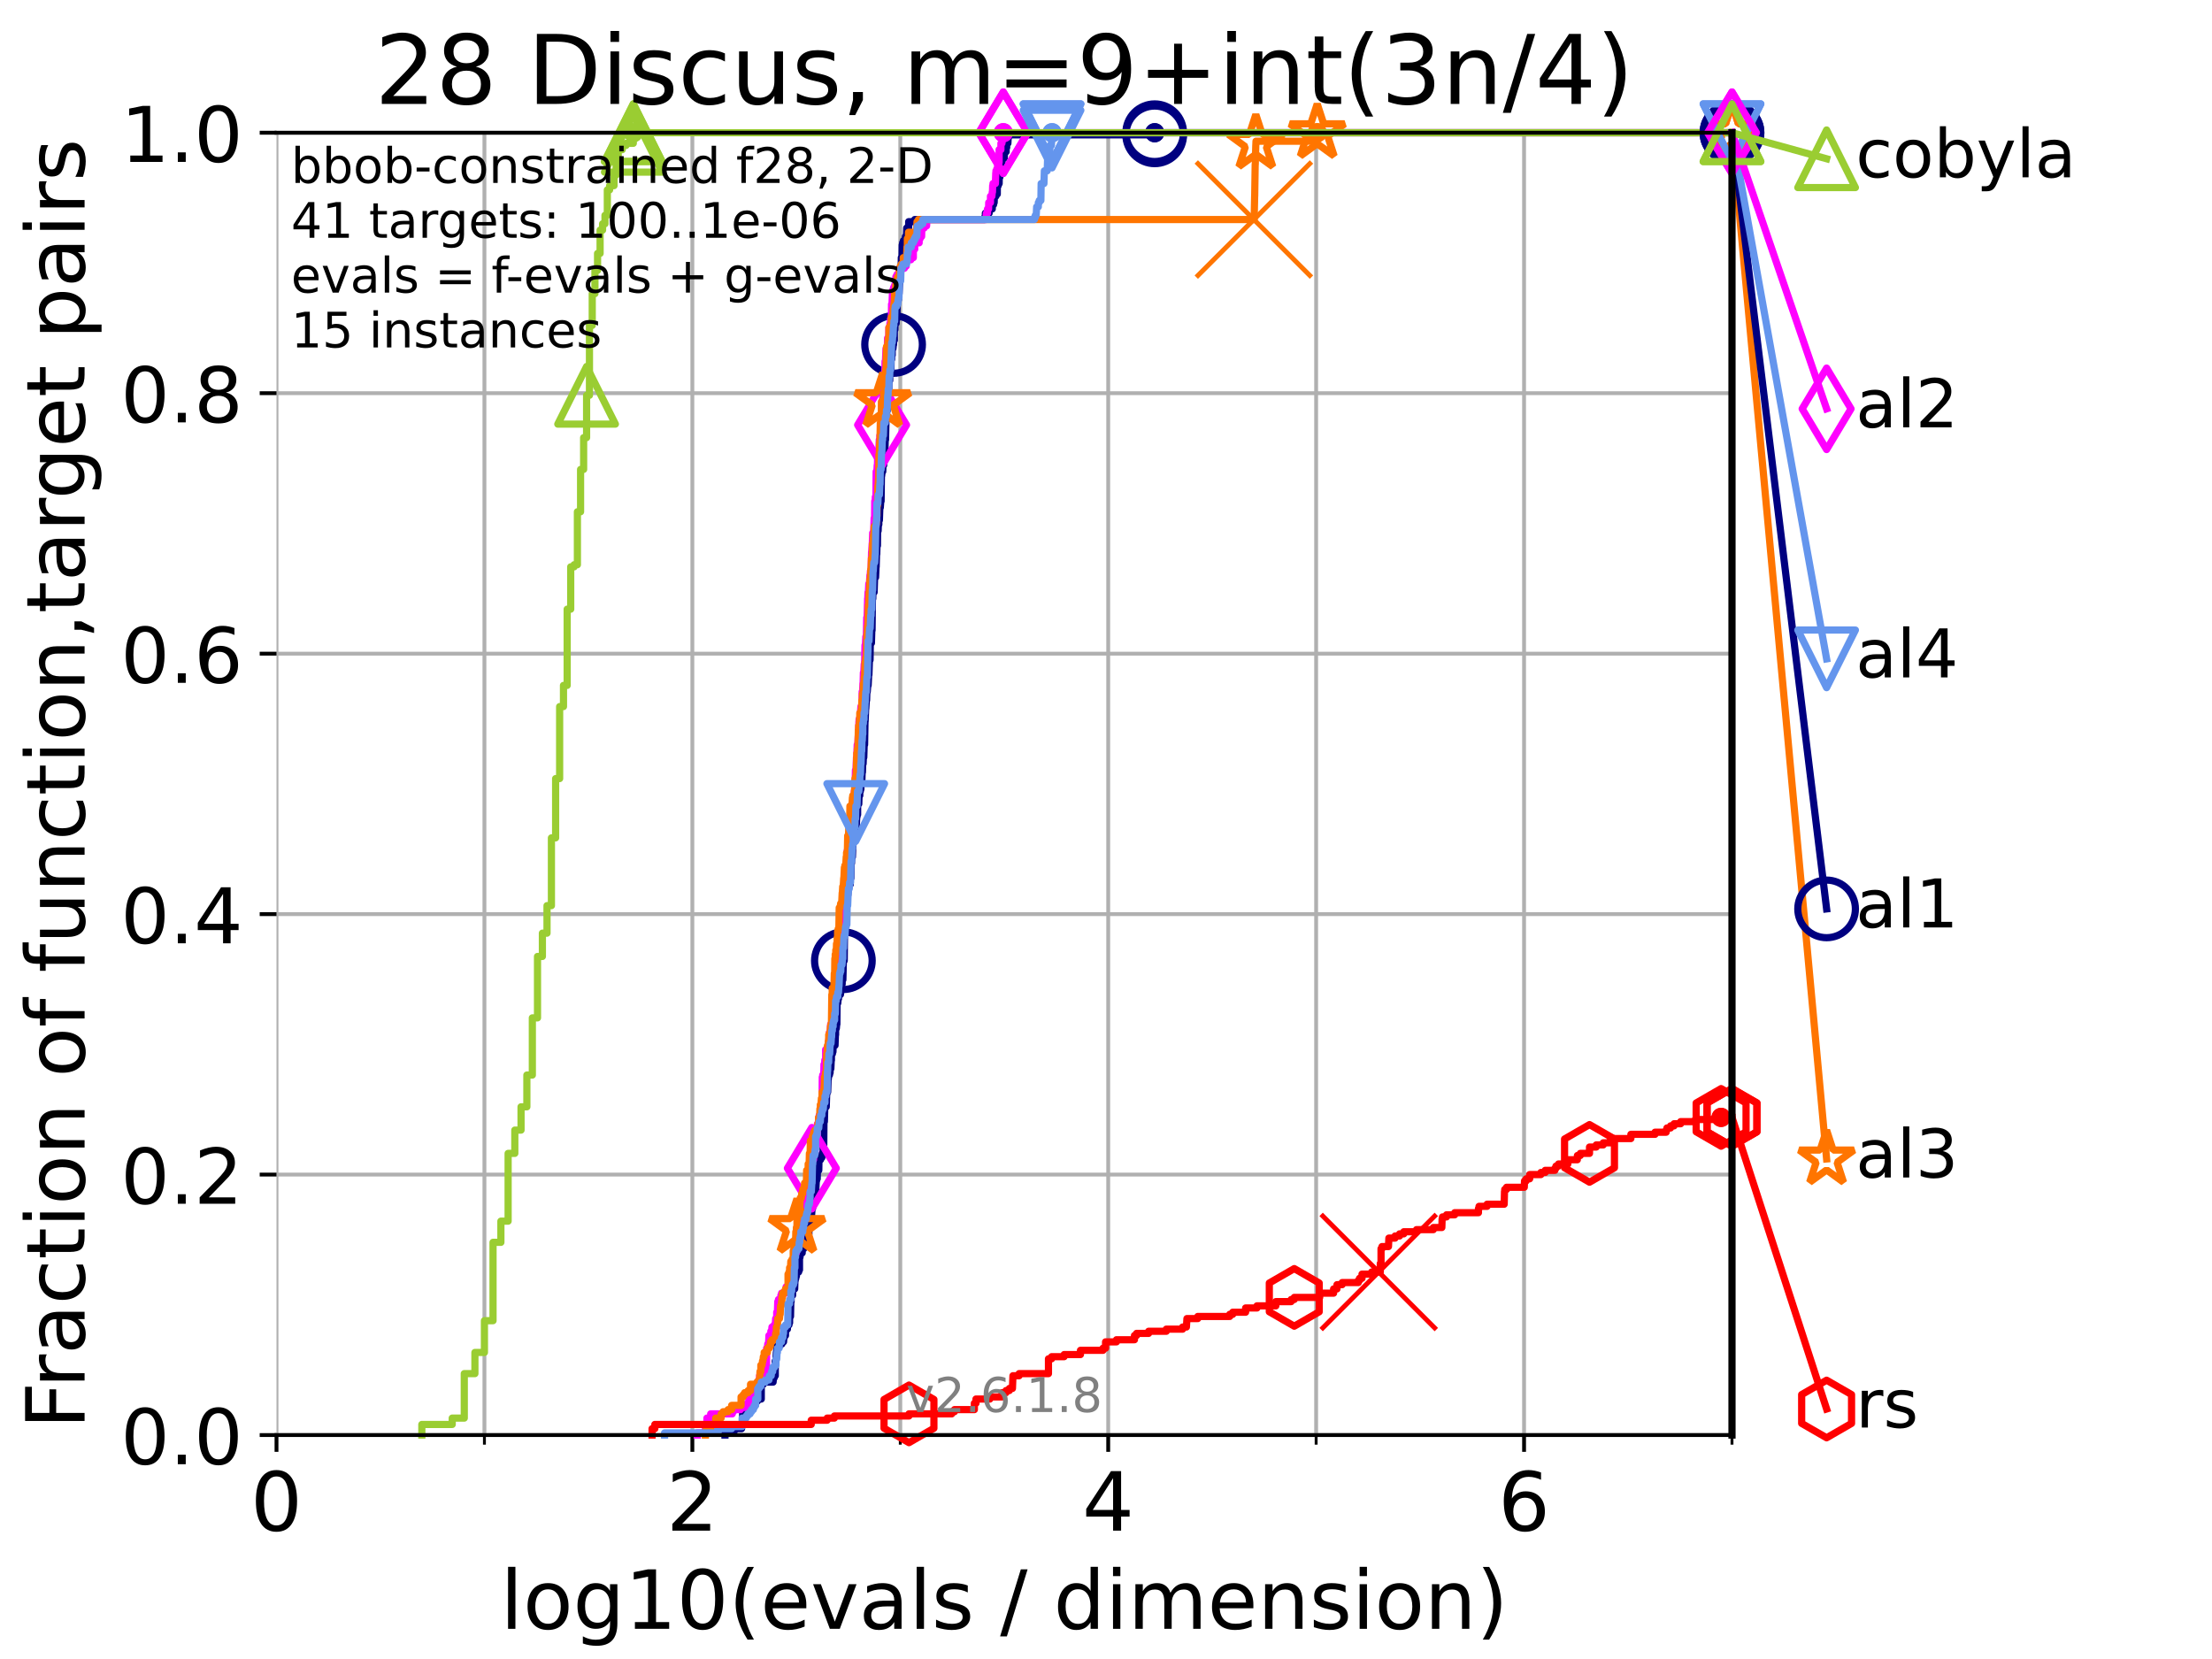 <?xml version="1.0" encoding="utf-8" standalone="no"?>
<!DOCTYPE svg PUBLIC "-//W3C//DTD SVG 1.1//EN"
  "http://www.w3.org/Graphics/SVG/1.1/DTD/svg11.dtd">
<!-- Created with matplotlib (https://matplotlib.org/) -->
<svg height="345.6pt" version="1.1" viewBox="0 0 460.8 345.6" width="460.8pt" xmlns="http://www.w3.org/2000/svg" xmlns:xlink="http://www.w3.org/1999/xlink">
 <defs>
  <style type="text/css">*{stroke-linecap:butt;stroke-linejoin:round;}</style>
 </defs>
 <g id="figure_1">
  <g id="patch_1">
   <path d="M 0 345.6 
L 460.8 345.6 
L 460.8 0 
L 0 0 
z
" style="fill:#ffffff;"/>
  </g>
  <g id="axes_1">
   <g id="patch_2">
    <path d="M 57.6 298.944 
L 360.806 298.944 
L 360.806 27.648 
L 57.6 27.648 
z
" style="fill:#ffffff;"/>
   </g>
   <g id="matplotlib.axis_1">
    <g id="xtick_1">
     <g id="line2d_1">
      <path clip-path="url(#pcb56e1d3b5)" d="M 57.6 298.944 
L 57.6 27.648 
" style="fill:none;stroke:#b0b0b0;stroke-linecap:square;stroke-width:0.8;"/>
     </g>
     <g id="line2d_2">
      <defs>
       <path d="M 0 0 
L 0 3.5 
" id="m66a709d025" style="stroke:#000000;stroke-width:0.8;"/>
      </defs>
      <g>
       <use style="stroke:#000000;stroke-width:0.8;" x="57.6" xlink:href="#m66a709d025" y="298.944"/>
      </g>
     </g>
     <g id="text_1">
      <!-- 0 -->
      <g transform="translate(52.192 318.861)scale(0.17 -0.17)">
       <defs>
        <path d="M 31.781 66.406 
Q 24.172 66.406 20.328 58.906 
Q 16.5 51.422 16.5 36.375 
Q 16.5 21.391 20.328 13.891 
Q 24.172 6.391 31.781 6.391 
Q 39.453 6.391 43.281 13.891 
Q 47.125 21.391 47.125 36.375 
Q 47.125 51.422 43.281 58.906 
Q 39.453 66.406 31.781 66.406 
z
M 31.781 74.219 
Q 44.047 74.219 50.516 64.516 
Q 56.984 54.828 56.984 36.375 
Q 56.984 17.969 50.516 8.266 
Q 44.047 -1.422 31.781 -1.422 
Q 19.531 -1.422 13.062 8.266 
Q 6.594 17.969 6.594 36.375 
Q 6.594 54.828 13.062 64.516 
Q 19.531 74.219 31.781 74.219 
z
" id="DejaVuSans-48"/>
       </defs>
       <use xlink:href="#DejaVuSans-48"/>
      </g>
     </g>
    </g>
    <g id="xtick_2">
     <g id="line2d_3">
      <path clip-path="url(#pcb56e1d3b5)" d="M 144.23 298.944 
L 144.23 27.648 
" style="fill:none;stroke:#b0b0b0;stroke-linecap:square;stroke-width:0.8;"/>
     </g>
     <g id="line2d_4">
      <g>
       <use style="stroke:#000000;stroke-width:0.8;" x="144.23" xlink:href="#m66a709d025" y="298.944"/>
      </g>
     </g>
     <g id="text_2">
      <!-- 2 -->
      <g transform="translate(138.822 318.861)scale(0.17 -0.17)">
       <defs>
        <path d="M 19.188 8.297 
L 53.609 8.297 
L 53.609 0 
L 7.328 0 
L 7.328 8.297 
Q 12.938 14.109 22.625 23.891 
Q 32.328 33.688 34.812 36.531 
Q 39.547 41.844 41.422 45.531 
Q 43.312 49.219 43.312 52.781 
Q 43.312 58.594 39.234 62.25 
Q 35.156 65.922 28.609 65.922 
Q 23.969 65.922 18.812 64.312 
Q 13.672 62.703 7.812 59.422 
L 7.812 69.391 
Q 13.766 71.781 18.938 73 
Q 24.125 74.219 28.422 74.219 
Q 39.75 74.219 46.484 68.547 
Q 53.219 62.891 53.219 53.422 
Q 53.219 48.922 51.531 44.891 
Q 49.859 40.875 45.406 35.406 
Q 44.188 33.984 37.641 27.219 
Q 31.109 20.453 19.188 8.297 
z
" id="DejaVuSans-50"/>
       </defs>
       <use xlink:href="#DejaVuSans-50"/>
      </g>
     </g>
    </g>
    <g id="xtick_3">
     <g id="line2d_5">
      <path clip-path="url(#pcb56e1d3b5)" d="M 230.861 298.944 
L 230.861 27.648 
" style="fill:none;stroke:#b0b0b0;stroke-linecap:square;stroke-width:0.8;"/>
     </g>
     <g id="line2d_6">
      <g>
       <use style="stroke:#000000;stroke-width:0.8;" x="230.861" xlink:href="#m66a709d025" y="298.944"/>
      </g>
     </g>
     <g id="text_3">
      <!-- 4 -->
      <g transform="translate(225.453 318.861)scale(0.17 -0.17)">
       <defs>
        <path d="M 37.797 64.312 
L 12.891 25.391 
L 37.797 25.391 
z
M 35.203 72.906 
L 47.609 72.906 
L 47.609 25.391 
L 58.016 25.391 
L 58.016 17.188 
L 47.609 17.188 
L 47.609 0 
L 37.797 0 
L 37.797 17.188 
L 4.891 17.188 
L 4.891 26.703 
z
" id="DejaVuSans-52"/>
       </defs>
       <use xlink:href="#DejaVuSans-52"/>
      </g>
     </g>
    </g>
    <g id="xtick_4">
     <g id="line2d_7">
      <path clip-path="url(#pcb56e1d3b5)" d="M 317.491 298.944 
L 317.491 27.648 
" style="fill:none;stroke:#b0b0b0;stroke-linecap:square;stroke-width:0.8;"/>
     </g>
     <g id="line2d_8">
      <g>
       <use style="stroke:#000000;stroke-width:0.8;" x="317.491" xlink:href="#m66a709d025" y="298.944"/>
      </g>
     </g>
     <g id="text_4">
      <!-- 6 -->
      <g transform="translate(312.083 318.861)scale(0.17 -0.17)">
       <defs>
        <path d="M 33.016 40.375 
Q 26.375 40.375 22.484 35.828 
Q 18.609 31.297 18.609 23.391 
Q 18.609 15.531 22.484 10.953 
Q 26.375 6.391 33.016 6.391 
Q 39.656 6.391 43.531 10.953 
Q 47.406 15.531 47.406 23.391 
Q 47.406 31.297 43.531 35.828 
Q 39.656 40.375 33.016 40.375 
z
M 52.594 71.297 
L 52.594 62.312 
Q 48.875 64.062 45.094 64.984 
Q 41.312 65.922 37.594 65.922 
Q 27.828 65.922 22.672 59.328 
Q 17.531 52.734 16.797 39.406 
Q 19.672 43.656 24.016 45.922 
Q 28.375 48.188 33.594 48.188 
Q 44.578 48.188 50.953 41.516 
Q 57.328 34.859 57.328 23.391 
Q 57.328 12.156 50.688 5.359 
Q 44.047 -1.422 33.016 -1.422 
Q 20.359 -1.422 13.672 8.266 
Q 6.984 17.969 6.984 36.375 
Q 6.984 53.656 15.188 63.938 
Q 23.391 74.219 37.203 74.219 
Q 40.922 74.219 44.703 73.484 
Q 48.484 72.75 52.594 71.297 
z
" id="DejaVuSans-54"/>
       </defs>
       <use xlink:href="#DejaVuSans-54"/>
      </g>
     </g>
    </g>
    <g id="xtick_5">
     <g id="line2d_9">
      <path clip-path="url(#pcb56e1d3b5)" d="M 100.915 298.944 
L 100.915 27.648 
" style="fill:none;stroke:#b0b0b0;stroke-linecap:square;stroke-width:0.8;"/>
     </g>
     <g id="line2d_10">
      <defs>
       <path d="M 0 0 
L 0 2 
" id="mf24897da5f" style="stroke:#000000;stroke-width:0.6;"/>
      </defs>
      <g>
       <use style="stroke:#000000;stroke-width:0.6;" x="100.915" xlink:href="#mf24897da5f" y="298.944"/>
      </g>
     </g>
    </g>
    <g id="xtick_6">
     <g id="line2d_11">
      <path clip-path="url(#pcb56e1d3b5)" d="M 187.546 298.944 
L 187.546 27.648 
" style="fill:none;stroke:#b0b0b0;stroke-linecap:square;stroke-width:0.8;"/>
     </g>
     <g id="line2d_12">
      <g>
       <use style="stroke:#000000;stroke-width:0.6;" x="187.546" xlink:href="#mf24897da5f" y="298.944"/>
      </g>
     </g>
    </g>
    <g id="xtick_7">
     <g id="line2d_13">
      <path clip-path="url(#pcb56e1d3b5)" d="M 274.176 298.944 
L 274.176 27.648 
" style="fill:none;stroke:#b0b0b0;stroke-linecap:square;stroke-width:0.8;"/>
     </g>
     <g id="line2d_14">
      <g>
       <use style="stroke:#000000;stroke-width:0.6;" x="274.176" xlink:href="#mf24897da5f" y="298.944"/>
      </g>
     </g>
    </g>
    <g id="xtick_8">
     <g id="line2d_15">
      <path clip-path="url(#pcb56e1d3b5)" d="M 360.806 298.944 
L 360.806 27.648 
" style="fill:none;stroke:#b0b0b0;stroke-linecap:square;stroke-width:0.8;"/>
     </g>
     <g id="line2d_16">
      <g>
       <use style="stroke:#000000;stroke-width:0.6;" x="360.806" xlink:href="#mf24897da5f" y="298.944"/>
      </g>
     </g>
    </g>
    <g id="text_5">
     <!-- log10(evals / dimension) -->
     <g transform="translate(104.239 339.314)scale(0.17 -0.17)">
      <defs>
       <path d="M 9.422 75.984 
L 18.406 75.984 
L 18.406 0 
L 9.422 0 
z
" id="DejaVuSans-108"/>
       <path d="M 30.609 48.391 
Q 23.391 48.391 19.188 42.75 
Q 14.984 37.109 14.984 27.297 
Q 14.984 17.484 19.156 11.844 
Q 23.344 6.203 30.609 6.203 
Q 37.797 6.203 41.984 11.859 
Q 46.188 17.531 46.188 27.297 
Q 46.188 37.016 41.984 42.703 
Q 37.797 48.391 30.609 48.391 
z
M 30.609 56 
Q 42.328 56 49.016 48.375 
Q 55.719 40.766 55.719 27.297 
Q 55.719 13.875 49.016 6.219 
Q 42.328 -1.422 30.609 -1.422 
Q 18.844 -1.422 12.172 6.219 
Q 5.516 13.875 5.516 27.297 
Q 5.516 40.766 12.172 48.375 
Q 18.844 56 30.609 56 
z
" id="DejaVuSans-111"/>
       <path d="M 45.406 27.984 
Q 45.406 37.75 41.375 43.109 
Q 37.359 48.484 30.078 48.484 
Q 22.859 48.484 18.828 43.109 
Q 14.797 37.75 14.797 27.984 
Q 14.797 18.266 18.828 12.891 
Q 22.859 7.516 30.078 7.516 
Q 37.359 7.516 41.375 12.891 
Q 45.406 18.266 45.406 27.984 
z
M 54.391 6.781 
Q 54.391 -7.172 48.188 -13.984 
Q 42 -20.797 29.203 -20.797 
Q 24.469 -20.797 20.266 -20.094 
Q 16.062 -19.391 12.109 -17.922 
L 12.109 -9.188 
Q 16.062 -11.328 19.922 -12.344 
Q 23.781 -13.375 27.781 -13.375 
Q 36.625 -13.375 41.016 -8.766 
Q 45.406 -4.156 45.406 5.172 
L 45.406 9.625 
Q 42.625 4.781 38.281 2.391 
Q 33.938 0 27.875 0 
Q 17.828 0 11.672 7.656 
Q 5.516 15.328 5.516 27.984 
Q 5.516 40.672 11.672 48.328 
Q 17.828 56 27.875 56 
Q 33.938 56 38.281 53.609 
Q 42.625 51.219 45.406 46.391 
L 45.406 54.688 
L 54.391 54.688 
z
" id="DejaVuSans-103"/>
       <path d="M 12.406 8.297 
L 28.516 8.297 
L 28.516 63.922 
L 10.984 60.406 
L 10.984 69.391 
L 28.422 72.906 
L 38.281 72.906 
L 38.281 8.297 
L 54.391 8.297 
L 54.391 0 
L 12.406 0 
z
" id="DejaVuSans-49"/>
       <path d="M 31 75.875 
Q 24.469 64.656 21.281 53.656 
Q 18.109 42.672 18.109 31.391 
Q 18.109 20.125 21.312 9.062 
Q 24.516 -2 31 -13.188 
L 23.188 -13.188 
Q 15.875 -1.703 12.234 9.375 
Q 8.594 20.453 8.594 31.391 
Q 8.594 42.281 12.203 53.312 
Q 15.828 64.359 23.188 75.875 
z
" id="DejaVuSans-40"/>
       <path d="M 56.203 29.594 
L 56.203 25.203 
L 14.891 25.203 
Q 15.484 15.922 20.484 11.062 
Q 25.484 6.203 34.422 6.203 
Q 39.594 6.203 44.453 7.469 
Q 49.312 8.734 54.109 11.281 
L 54.109 2.781 
Q 49.266 0.734 44.188 -0.344 
Q 39.109 -1.422 33.891 -1.422 
Q 20.797 -1.422 13.156 6.188 
Q 5.516 13.812 5.516 26.812 
Q 5.516 40.234 12.766 48.109 
Q 20.016 56 32.328 56 
Q 43.359 56 49.781 48.891 
Q 56.203 41.797 56.203 29.594 
z
M 47.219 32.234 
Q 47.125 39.594 43.094 43.984 
Q 39.062 48.391 32.422 48.391 
Q 24.906 48.391 20.391 44.141 
Q 15.875 39.891 15.188 32.172 
z
" id="DejaVuSans-101"/>
       <path d="M 2.984 54.688 
L 12.5 54.688 
L 29.594 8.797 
L 46.688 54.688 
L 56.203 54.688 
L 35.688 0 
L 23.484 0 
z
" id="DejaVuSans-118"/>
       <path d="M 34.281 27.484 
Q 23.391 27.484 19.188 25 
Q 14.984 22.516 14.984 16.5 
Q 14.984 11.719 18.141 8.906 
Q 21.297 6.109 26.703 6.109 
Q 34.188 6.109 38.703 11.406 
Q 43.219 16.703 43.219 25.484 
L 43.219 27.484 
z
M 52.203 31.203 
L 52.203 0 
L 43.219 0 
L 43.219 8.297 
Q 40.141 3.328 35.547 0.953 
Q 30.953 -1.422 24.312 -1.422 
Q 15.922 -1.422 10.953 3.297 
Q 6 8.016 6 15.922 
Q 6 25.141 12.172 29.828 
Q 18.359 34.516 30.609 34.516 
L 43.219 34.516 
L 43.219 35.406 
Q 43.219 41.609 39.141 45 
Q 35.062 48.391 27.688 48.391 
Q 23 48.391 18.547 47.266 
Q 14.109 46.141 10.016 43.891 
L 10.016 52.203 
Q 14.938 54.109 19.578 55.047 
Q 24.219 56 28.609 56 
Q 40.484 56 46.344 49.844 
Q 52.203 43.703 52.203 31.203 
z
" id="DejaVuSans-97"/>
       <path d="M 44.281 53.078 
L 44.281 44.578 
Q 40.484 46.531 36.375 47.5 
Q 32.281 48.484 27.875 48.484 
Q 21.188 48.484 17.844 46.438 
Q 14.5 44.391 14.5 40.281 
Q 14.5 37.156 16.891 35.375 
Q 19.281 33.594 26.516 31.984 
L 29.594 31.297 
Q 39.156 29.25 43.188 25.516 
Q 47.219 21.781 47.219 15.094 
Q 47.219 7.469 41.188 3.016 
Q 35.156 -1.422 24.609 -1.422 
Q 20.219 -1.422 15.453 -0.562 
Q 10.688 0.297 5.422 2 
L 5.422 11.281 
Q 10.406 8.688 15.234 7.391 
Q 20.062 6.109 24.812 6.109 
Q 31.156 6.109 34.562 8.281 
Q 37.984 10.453 37.984 14.406 
Q 37.984 18.062 35.516 20.016 
Q 33.062 21.969 24.703 23.781 
L 21.578 24.516 
Q 13.234 26.266 9.516 29.906 
Q 5.812 33.547 5.812 39.891 
Q 5.812 47.609 11.281 51.797 
Q 16.75 56 26.812 56 
Q 31.781 56 36.172 55.266 
Q 40.578 54.547 44.281 53.078 
z
" id="DejaVuSans-115"/>
       <path id="DejaVuSans-32"/>
       <path d="M 25.391 72.906 
L 33.688 72.906 
L 8.297 -9.281 
L 0 -9.281 
z
" id="DejaVuSans-47"/>
       <path d="M 45.406 46.391 
L 45.406 75.984 
L 54.391 75.984 
L 54.391 0 
L 45.406 0 
L 45.406 8.203 
Q 42.578 3.328 38.25 0.953 
Q 33.938 -1.422 27.875 -1.422 
Q 17.969 -1.422 11.734 6.484 
Q 5.516 14.406 5.516 27.297 
Q 5.516 40.188 11.734 48.094 
Q 17.969 56 27.875 56 
Q 33.938 56 38.25 53.625 
Q 42.578 51.266 45.406 46.391 
z
M 14.797 27.297 
Q 14.797 17.391 18.875 11.75 
Q 22.953 6.109 30.078 6.109 
Q 37.203 6.109 41.297 11.75 
Q 45.406 17.391 45.406 27.297 
Q 45.406 37.203 41.297 42.844 
Q 37.203 48.484 30.078 48.484 
Q 22.953 48.484 18.875 42.844 
Q 14.797 37.203 14.797 27.297 
z
" id="DejaVuSans-100"/>
       <path d="M 9.422 54.688 
L 18.406 54.688 
L 18.406 0 
L 9.422 0 
z
M 9.422 75.984 
L 18.406 75.984 
L 18.406 64.594 
L 9.422 64.594 
z
" id="DejaVuSans-105"/>
       <path d="M 52 44.188 
Q 55.375 50.25 60.062 53.125 
Q 64.75 56 71.094 56 
Q 79.641 56 84.281 50.016 
Q 88.922 44.047 88.922 33.016 
L 88.922 0 
L 79.891 0 
L 79.891 32.719 
Q 79.891 40.578 77.094 44.375 
Q 74.312 48.188 68.609 48.188 
Q 61.625 48.188 57.562 43.547 
Q 53.516 38.922 53.516 30.906 
L 53.516 0 
L 44.484 0 
L 44.484 32.719 
Q 44.484 40.625 41.703 44.406 
Q 38.922 48.188 33.109 48.188 
Q 26.219 48.188 22.156 43.531 
Q 18.109 38.875 18.109 30.906 
L 18.109 0 
L 9.078 0 
L 9.078 54.688 
L 18.109 54.688 
L 18.109 46.188 
Q 21.188 51.219 25.484 53.609 
Q 29.781 56 35.688 56 
Q 41.656 56 45.828 52.969 
Q 50 49.953 52 44.188 
z
" id="DejaVuSans-109"/>
       <path d="M 54.891 33.016 
L 54.891 0 
L 45.906 0 
L 45.906 32.719 
Q 45.906 40.484 42.875 44.328 
Q 39.844 48.188 33.797 48.188 
Q 26.516 48.188 22.312 43.547 
Q 18.109 38.922 18.109 30.906 
L 18.109 0 
L 9.078 0 
L 9.078 54.688 
L 18.109 54.688 
L 18.109 46.188 
Q 21.344 51.125 25.703 53.562 
Q 30.078 56 35.797 56 
Q 45.219 56 50.047 50.172 
Q 54.891 44.344 54.891 33.016 
z
" id="DejaVuSans-110"/>
       <path d="M 8.016 75.875 
L 15.828 75.875 
Q 23.141 64.359 26.781 53.312 
Q 30.422 42.281 30.422 31.391 
Q 30.422 20.453 26.781 9.375 
Q 23.141 -1.703 15.828 -13.188 
L 8.016 -13.188 
Q 14.5 -2 17.703 9.062 
Q 20.906 20.125 20.906 31.391 
Q 20.906 42.672 17.703 53.656 
Q 14.5 64.656 8.016 75.875 
z
" id="DejaVuSans-41"/>
      </defs>
      <use xlink:href="#DejaVuSans-108"/>
      <use x="27.783" xlink:href="#DejaVuSans-111"/>
      <use x="88.965" xlink:href="#DejaVuSans-103"/>
      <use x="152.441" xlink:href="#DejaVuSans-49"/>
      <use x="216.064" xlink:href="#DejaVuSans-48"/>
      <use x="279.688" xlink:href="#DejaVuSans-40"/>
      <use x="318.701" xlink:href="#DejaVuSans-101"/>
      <use x="380.225" xlink:href="#DejaVuSans-118"/>
      <use x="439.404" xlink:href="#DejaVuSans-97"/>
      <use x="500.684" xlink:href="#DejaVuSans-108"/>
      <use x="528.467" xlink:href="#DejaVuSans-115"/>
      <use x="580.566" xlink:href="#DejaVuSans-32"/>
      <use x="612.354" xlink:href="#DejaVuSans-47"/>
      <use x="646.045" xlink:href="#DejaVuSans-32"/>
      <use x="677.832" xlink:href="#DejaVuSans-100"/>
      <use x="741.309" xlink:href="#DejaVuSans-105"/>
      <use x="769.092" xlink:href="#DejaVuSans-109"/>
      <use x="866.504" xlink:href="#DejaVuSans-101"/>
      <use x="928.027" xlink:href="#DejaVuSans-110"/>
      <use x="991.406" xlink:href="#DejaVuSans-115"/>
      <use x="1043.506" xlink:href="#DejaVuSans-105"/>
      <use x="1071.289" xlink:href="#DejaVuSans-111"/>
      <use x="1132.471" xlink:href="#DejaVuSans-110"/>
      <use x="1195.85" xlink:href="#DejaVuSans-41"/>
     </g>
    </g>
   </g>
   <g id="matplotlib.axis_2">
    <g id="ytick_1">
     <g id="line2d_17">
      <path clip-path="url(#pcb56e1d3b5)" d="M 57.6 298.944 
L 360.806 298.944 
" style="fill:none;stroke:#b0b0b0;stroke-linecap:square;stroke-width:0.8;"/>
     </g>
     <g id="line2d_18">
      <defs>
       <path d="M 0 0 
L -3.5 0 
" id="m75a87e74d0" style="stroke:#000000;stroke-width:0.8;"/>
      </defs>
      <g>
       <use style="stroke:#000000;stroke-width:0.8;" x="57.6" xlink:href="#m75a87e74d0" y="298.944"/>
      </g>
     </g>
     <g id="text_6">
      <!-- 0.0 -->
      <g transform="translate(25.155 305.023)scale(0.16 -0.16)">
       <defs>
        <path d="M 10.688 12.406 
L 21 12.406 
L 21 0 
L 10.688 0 
z
" id="DejaVuSans-46"/>
       </defs>
       <use xlink:href="#DejaVuSans-48"/>
       <use x="63.623" xlink:href="#DejaVuSans-46"/>
       <use x="95.41" xlink:href="#DejaVuSans-48"/>
      </g>
     </g>
    </g>
    <g id="ytick_2">
     <g id="line2d_19">
      <path clip-path="url(#pcb56e1d3b5)" d="M 57.6 244.685 
L 360.806 244.685 
" style="fill:none;stroke:#b0b0b0;stroke-linecap:square;stroke-width:0.8;"/>
     </g>
     <g id="line2d_20">
      <g>
       <use style="stroke:#000000;stroke-width:0.8;" x="57.6" xlink:href="#m75a87e74d0" y="244.685"/>
      </g>
     </g>
     <g id="text_7">
      <!-- 0.2 -->
      <g transform="translate(25.155 250.764)scale(0.16 -0.16)">
       <use xlink:href="#DejaVuSans-48"/>
       <use x="63.623" xlink:href="#DejaVuSans-46"/>
       <use x="95.41" xlink:href="#DejaVuSans-50"/>
      </g>
     </g>
    </g>
    <g id="ytick_3">
     <g id="line2d_21">
      <path clip-path="url(#pcb56e1d3b5)" d="M 57.6 190.426 
L 360.806 190.426 
" style="fill:none;stroke:#b0b0b0;stroke-linecap:square;stroke-width:0.8;"/>
     </g>
     <g id="line2d_22">
      <g>
       <use style="stroke:#000000;stroke-width:0.8;" x="57.6" xlink:href="#m75a87e74d0" y="190.426"/>
      </g>
     </g>
     <g id="text_8">
      <!-- 0.4 -->
      <g transform="translate(25.155 196.504)scale(0.16 -0.16)">
       <use xlink:href="#DejaVuSans-48"/>
       <use x="63.623" xlink:href="#DejaVuSans-46"/>
       <use x="95.41" xlink:href="#DejaVuSans-52"/>
      </g>
     </g>
    </g>
    <g id="ytick_4">
     <g id="line2d_23">
      <path clip-path="url(#pcb56e1d3b5)" d="M 57.6 136.166 
L 360.806 136.166 
" style="fill:none;stroke:#b0b0b0;stroke-linecap:square;stroke-width:0.8;"/>
     </g>
     <g id="line2d_24">
      <g>
       <use style="stroke:#000000;stroke-width:0.8;" x="57.6" xlink:href="#m75a87e74d0" y="136.166"/>
      </g>
     </g>
     <g id="text_9">
      <!-- 0.6 -->
      <g transform="translate(25.155 142.245)scale(0.16 -0.16)">
       <use xlink:href="#DejaVuSans-48"/>
       <use x="63.623" xlink:href="#DejaVuSans-46"/>
       <use x="95.41" xlink:href="#DejaVuSans-54"/>
      </g>
     </g>
    </g>
    <g id="ytick_5">
     <g id="line2d_25">
      <path clip-path="url(#pcb56e1d3b5)" d="M 57.6 81.907 
L 360.806 81.907 
" style="fill:none;stroke:#b0b0b0;stroke-linecap:square;stroke-width:0.8;"/>
     </g>
     <g id="line2d_26">
      <g>
       <use style="stroke:#000000;stroke-width:0.8;" x="57.6" xlink:href="#m75a87e74d0" y="81.907"/>
      </g>
     </g>
     <g id="text_10">
      <!-- 0.8 -->
      <g transform="translate(25.155 87.986)scale(0.16 -0.16)">
       <defs>
        <path d="M 31.781 34.625 
Q 24.75 34.625 20.719 30.859 
Q 16.703 27.094 16.703 20.516 
Q 16.703 13.922 20.719 10.156 
Q 24.75 6.391 31.781 6.391 
Q 38.812 6.391 42.859 10.172 
Q 46.922 13.969 46.922 20.516 
Q 46.922 27.094 42.891 30.859 
Q 38.875 34.625 31.781 34.625 
z
M 21.922 38.812 
Q 15.578 40.375 12.031 44.719 
Q 8.5 49.078 8.5 55.328 
Q 8.5 64.062 14.719 69.141 
Q 20.953 74.219 31.781 74.219 
Q 42.672 74.219 48.875 69.141 
Q 55.078 64.062 55.078 55.328 
Q 55.078 49.078 51.531 44.719 
Q 48 40.375 41.703 38.812 
Q 48.828 37.156 52.797 32.312 
Q 56.781 27.484 56.781 20.516 
Q 56.781 9.906 50.312 4.234 
Q 43.844 -1.422 31.781 -1.422 
Q 19.734 -1.422 13.25 4.234 
Q 6.781 9.906 6.781 20.516 
Q 6.781 27.484 10.781 32.312 
Q 14.797 37.156 21.922 38.812 
z
M 18.312 54.391 
Q 18.312 48.734 21.844 45.562 
Q 25.391 42.391 31.781 42.391 
Q 38.141 42.391 41.719 45.562 
Q 45.312 48.734 45.312 54.391 
Q 45.312 60.062 41.719 63.234 
Q 38.141 66.406 31.781 66.406 
Q 25.391 66.406 21.844 63.234 
Q 18.312 60.062 18.312 54.391 
z
" id="DejaVuSans-56"/>
       </defs>
       <use xlink:href="#DejaVuSans-48"/>
       <use x="63.623" xlink:href="#DejaVuSans-46"/>
       <use x="95.41" xlink:href="#DejaVuSans-56"/>
      </g>
     </g>
    </g>
    <g id="ytick_6">
     <g id="line2d_27">
      <path clip-path="url(#pcb56e1d3b5)" d="M 57.6 27.648 
L 360.806 27.648 
" style="fill:none;stroke:#b0b0b0;stroke-linecap:square;stroke-width:0.8;"/>
     </g>
     <g id="line2d_28">
      <g>
       <use style="stroke:#000000;stroke-width:0.8;" x="57.6" xlink:href="#m75a87e74d0" y="27.648"/>
      </g>
     </g>
     <g id="text_11">
      <!-- 1.0 -->
      <g transform="translate(25.155 33.727)scale(0.16 -0.16)">
       <use xlink:href="#DejaVuSans-49"/>
       <use x="63.623" xlink:href="#DejaVuSans-46"/>
       <use x="95.41" xlink:href="#DejaVuSans-48"/>
      </g>
     </g>
    </g>
    <g id="text_12">
     <!-- Fraction of function,target pairs -->
     <g transform="translate(17.62 297.681)rotate(-90)scale(0.17 -0.17)">
      <defs>
       <path d="M 9.812 72.906 
L 51.703 72.906 
L 51.703 64.594 
L 19.672 64.594 
L 19.672 43.109 
L 48.578 43.109 
L 48.578 34.812 
L 19.672 34.812 
L 19.672 0 
L 9.812 0 
z
" id="DejaVuSans-70"/>
       <path d="M 41.109 46.297 
Q 39.594 47.172 37.812 47.578 
Q 36.031 48 33.891 48 
Q 26.266 48 22.188 43.047 
Q 18.109 38.094 18.109 28.812 
L 18.109 0 
L 9.078 0 
L 9.078 54.688 
L 18.109 54.688 
L 18.109 46.188 
Q 20.953 51.172 25.484 53.578 
Q 30.031 56 36.531 56 
Q 37.453 56 38.578 55.875 
Q 39.703 55.766 41.062 55.516 
z
" id="DejaVuSans-114"/>
       <path d="M 48.781 52.594 
L 48.781 44.188 
Q 44.969 46.297 41.141 47.344 
Q 37.312 48.391 33.406 48.391 
Q 24.656 48.391 19.812 42.844 
Q 14.984 37.312 14.984 27.297 
Q 14.984 17.281 19.812 11.734 
Q 24.656 6.203 33.406 6.203 
Q 37.312 6.203 41.141 7.25 
Q 44.969 8.297 48.781 10.406 
L 48.781 2.094 
Q 45.016 0.344 40.984 -0.531 
Q 36.969 -1.422 32.422 -1.422 
Q 20.062 -1.422 12.781 6.344 
Q 5.516 14.109 5.516 27.297 
Q 5.516 40.672 12.859 48.328 
Q 20.219 56 33.016 56 
Q 37.156 56 41.109 55.141 
Q 45.062 54.297 48.781 52.594 
z
" id="DejaVuSans-99"/>
       <path d="M 18.312 70.219 
L 18.312 54.688 
L 36.812 54.688 
L 36.812 47.703 
L 18.312 47.703 
L 18.312 18.016 
Q 18.312 11.328 20.141 9.422 
Q 21.969 7.516 27.594 7.516 
L 36.812 7.516 
L 36.812 0 
L 27.594 0 
Q 17.188 0 13.234 3.875 
Q 9.281 7.766 9.281 18.016 
L 9.281 47.703 
L 2.688 47.703 
L 2.688 54.688 
L 9.281 54.688 
L 9.281 70.219 
z
" id="DejaVuSans-116"/>
       <path d="M 37.109 75.984 
L 37.109 68.5 
L 28.516 68.5 
Q 23.688 68.5 21.797 66.547 
Q 19.922 64.594 19.922 59.516 
L 19.922 54.688 
L 34.719 54.688 
L 34.719 47.703 
L 19.922 47.703 
L 19.922 0 
L 10.891 0 
L 10.891 47.703 
L 2.297 47.703 
L 2.297 54.688 
L 10.891 54.688 
L 10.891 58.5 
Q 10.891 67.625 15.141 71.797 
Q 19.391 75.984 28.609 75.984 
z
" id="DejaVuSans-102"/>
       <path d="M 8.5 21.578 
L 8.5 54.688 
L 17.484 54.688 
L 17.484 21.922 
Q 17.484 14.156 20.5 10.266 
Q 23.531 6.391 29.594 6.391 
Q 36.859 6.391 41.078 11.031 
Q 45.312 15.672 45.312 23.688 
L 45.312 54.688 
L 54.297 54.688 
L 54.297 0 
L 45.312 0 
L 45.312 8.406 
Q 42.047 3.422 37.719 1 
Q 33.406 -1.422 27.688 -1.422 
Q 18.266 -1.422 13.375 4.438 
Q 8.5 10.297 8.5 21.578 
z
M 31.109 56 
z
" id="DejaVuSans-117"/>
       <path d="M 11.719 12.406 
L 22.016 12.406 
L 22.016 4 
L 14.016 -11.625 
L 7.719 -11.625 
L 11.719 4 
z
" id="DejaVuSans-44"/>
       <path d="M 18.109 8.203 
L 18.109 -20.797 
L 9.078 -20.797 
L 9.078 54.688 
L 18.109 54.688 
L 18.109 46.391 
Q 20.953 51.266 25.266 53.625 
Q 29.594 56 35.594 56 
Q 45.562 56 51.781 48.094 
Q 58.016 40.188 58.016 27.297 
Q 58.016 14.406 51.781 6.484 
Q 45.562 -1.422 35.594 -1.422 
Q 29.594 -1.422 25.266 0.953 
Q 20.953 3.328 18.109 8.203 
z
M 48.688 27.297 
Q 48.688 37.203 44.609 42.844 
Q 40.531 48.484 33.406 48.484 
Q 26.266 48.484 22.188 42.844 
Q 18.109 37.203 18.109 27.297 
Q 18.109 17.391 22.188 11.75 
Q 26.266 6.109 33.406 6.109 
Q 40.531 6.109 44.609 11.75 
Q 48.688 17.391 48.688 27.297 
z
" id="DejaVuSans-112"/>
      </defs>
      <use xlink:href="#DejaVuSans-70"/>
      <use x="50.27" xlink:href="#DejaVuSans-114"/>
      <use x="91.383" xlink:href="#DejaVuSans-97"/>
      <use x="152.662" xlink:href="#DejaVuSans-99"/>
      <use x="207.643" xlink:href="#DejaVuSans-116"/>
      <use x="246.852" xlink:href="#DejaVuSans-105"/>
      <use x="274.635" xlink:href="#DejaVuSans-111"/>
      <use x="335.816" xlink:href="#DejaVuSans-110"/>
      <use x="399.195" xlink:href="#DejaVuSans-32"/>
      <use x="430.982" xlink:href="#DejaVuSans-111"/>
      <use x="492.164" xlink:href="#DejaVuSans-102"/>
      <use x="527.369" xlink:href="#DejaVuSans-32"/>
      <use x="559.156" xlink:href="#DejaVuSans-102"/>
      <use x="594.361" xlink:href="#DejaVuSans-117"/>
      <use x="657.74" xlink:href="#DejaVuSans-110"/>
      <use x="721.119" xlink:href="#DejaVuSans-99"/>
      <use x="776.1" xlink:href="#DejaVuSans-116"/>
      <use x="815.309" xlink:href="#DejaVuSans-105"/>
      <use x="843.092" xlink:href="#DejaVuSans-111"/>
      <use x="904.273" xlink:href="#DejaVuSans-110"/>
      <use x="967.652" xlink:href="#DejaVuSans-44"/>
      <use x="999.439" xlink:href="#DejaVuSans-116"/>
      <use x="1038.648" xlink:href="#DejaVuSans-97"/>
      <use x="1099.928" xlink:href="#DejaVuSans-114"/>
      <use x="1139.291" xlink:href="#DejaVuSans-103"/>
      <use x="1202.768" xlink:href="#DejaVuSans-101"/>
      <use x="1264.291" xlink:href="#DejaVuSans-116"/>
      <use x="1303.5" xlink:href="#DejaVuSans-32"/>
      <use x="1335.287" xlink:href="#DejaVuSans-112"/>
      <use x="1398.764" xlink:href="#DejaVuSans-97"/>
      <use x="1460.043" xlink:href="#DejaVuSans-105"/>
      <use x="1487.826" xlink:href="#DejaVuSans-114"/>
      <use x="1528.939" xlink:href="#DejaVuSans-115"/>
     </g>
    </g>
   </g>
   <g id="line2d_29">
    <defs>
     <path d="M 0 1.5 
C 0.398 1.5 0.779 1.342 1.061 1.061 
C 1.342 0.779 1.5 0.398 1.5 0 
C 1.5 -0.398 1.342 -0.779 1.061 -1.061 
C 0.779 -1.342 0.398 -1.5 0 -1.5 
C -0.398 -1.5 -0.779 -1.342 -1.061 -1.061 
C -1.342 -0.779 -1.5 -0.398 -1.5 0 
C -1.5 0.398 -1.342 0.779 -1.061 1.061 
C -0.779 1.342 -0.398 1.5 0 1.5 
z
" id="m0d0ba8cb87" style="stroke:#000080;"/>
    </defs>
    <g>
     <use style="fill:#000080;stroke:#000080;" x="240.544" xlink:href="#m0d0ba8cb87" y="27.648"/>
     <use style="fill:#000080;stroke:#000080;" x="240.544" xlink:href="#m0d0ba8cb87" y="27.648"/>
    </g>
   </g>
   <g id="line2d_30">
    <path d="M 151.024 298.944 
L 151.024 298.503 
L 152.292 298.503 
L 152.292 298.062 
L 153.013 298.062 
L 153.013 297.621 
L 154.487 297.621 
L 154.487 296.738 
L 154.704 296.738 
L 154.704 294.533 
L 155.235 294.533 
L 155.235 293.65 
L 155.547 293.65 
L 155.547 292.768 
L 157.317 292.768 
L 157.317 291.886 
L 157.78 291.886 
L 157.78 291.445 
L 158.586 291.445 
L 158.586 288.357 
L 159.02 288.357 
L 159.02 287.916 
L 161.049 287.916 
L 161.126 287.033 
L 161.278 287.033 
L 161.278 286.592 
L 161.505 286.592 
L 161.505 283.504 
L 161.654 283.504 
L 161.729 281.74 
L 161.803 281.74 
L 161.803 280.416 
L 162.385 280.416 
L 162.385 279.975 
L 162.88 279.975 
L 162.88 279.534 
L 163.226 279.534 
L 163.294 278.652 
L 163.363 278.652 
L 163.363 278.211 
L 163.633 278.211 
L 163.633 276.887 
L 164.031 276.887 
L 164.031 276.005 
L 164.356 276.005 
L 164.356 275.564 
L 164.485 275.564 
L 164.485 274.241 
L 164.676 274.241 
L 164.74 271.153 
L 164.803 271.153 
L 164.803 269.829 
L 165.115 269.829 
L 165.115 268.506 
L 165.544 268.506 
L 165.605 266.741 
L 165.665 266.741 
L 165.665 266.3 
L 165.785 266.3 
L 165.785 265.859 
L 165.904 265.859 
L 165.964 264.977 
L 166.374 264.977 
L 166.374 264.536 
L 166.547 264.536 
L 166.547 261.889 
L 166.661 261.889 
L 166.661 261.007 
L 167.113 261.007 
L 167.113 260.124 
L 167.444 260.124 
L 167.444 259.242 
L 167.877 259.242 
L 167.877 258.801 
L 168.196 258.801 
L 168.196 257.919 
L 168.353 257.919 
L 168.353 257.036 
L 168.509 257.036 
L 168.509 255.713 
L 168.715 255.713 
L 168.817 253.507 
L 168.868 253.507 
L 168.868 253.066 
L 169.07 253.066 
L 169.17 251.743 
L 169.269 251.743 
L 169.319 249.978 
L 169.467 249.978 
L 169.467 249.537 
L 169.614 249.537 
L 169.712 247.773 
L 169.953 247.773 
L 170.048 246.008 
L 170.096 246.008 
L 170.096 245.567 
L 170.238 245.567 
L 170.285 243.803 
L 170.566 243.803 
L 170.612 241.597 
L 170.933 241.597 
L 170.933 241.156 
L 171.204 241.156 
L 171.294 240.273 
L 171.471 240.273 
L 171.471 238.509 
L 171.603 238.509 
L 171.647 233.657 
L 171.735 233.657 
L 171.822 230.569 
L 172.123 230.569 
L 172.208 227.922 
L 172.251 227.922 
L 172.251 227.481 
L 172.42 227.481 
L 172.504 224.834 
L 172.545 224.834 
L 172.629 223.952 
L 172.794 223.952 
L 172.794 223.51 
L 172.917 223.51 
L 172.958 222.628 
L 173.08 222.628 
L 173.161 220.864 
L 173.202 220.864 
L 173.202 219.54 
L 173.402 219.54 
L 173.402 219.099 
L 173.522 219.099 
L 173.561 217.776 
L 173.953 217.776 
L 174.03 215.57 
L 174.069 215.57 
L 174.069 214.247 
L 174.222 214.247 
L 174.298 213.364 
L 174.336 213.364 
L 174.374 208.953 
L 174.525 208.953 
L 174.6 208.071 
L 174.675 208.071 
L 174.675 207.189 
L 175.081 207.189 
L 175.19 206.306 
L 175.226 206.306 
L 175.226 204.983 
L 175.442 204.983 
L 175.442 204.101 
L 175.585 204.101 
L 175.691 200.13 
L 175.867 200.13 
L 175.937 193.072 
L 176.11 193.072 
L 176.11 192.19 
L 176.248 192.19 
L 176.282 186.455 
L 176.622 186.455 
L 176.722 184.691 
L 176.889 184.691 
L 176.889 184.25 
L 177.119 184.25 
L 177.119 182.926 
L 177.25 182.926 
L 177.315 179.838 
L 177.379 179.838 
L 177.444 178.515 
L 177.572 178.515 
L 177.668 175.868 
L 177.731 175.868 
L 177.826 173.663 
L 178.077 173.663 
L 178.077 172.78 
L 178.201 172.78 
L 178.201 171.898 
L 178.385 171.898 
L 178.477 170.134 
L 178.538 170.134 
L 178.538 169.692 
L 178.659 169.692 
L 178.659 167.487 
L 178.899 167.487 
L 178.958 165.722 
L 179.106 165.722 
L 179.106 164.84 
L 179.224 164.84 
L 179.224 164.399 
L 179.34 164.399 
L 179.398 162.634 
L 179.543 162.634 
L 179.6 160.87 
L 179.658 160.87 
L 179.715 159.105 
L 179.8 159.105 
L 179.857 157.782 
L 179.942 157.782 
L 180.026 155.135 
L 180.11 155.135 
L 180.194 150.283 
L 180.221 150.283 
L 180.332 147.636 
L 180.36 147.636 
L 180.47 145.871 
L 180.524 145.871 
L 180.579 144.107 
L 180.66 144.107 
L 180.769 142.783 
L 180.849 142.783 
L 180.957 140.578 
L 181.01 140.578 
L 181.116 137.49 
L 181.248 137.49 
L 181.3 133.961 
L 181.535 133.961 
L 181.613 131.314 
L 181.664 131.314 
L 181.741 124.697 
L 181.818 124.697 
L 181.843 123.374 
L 182.096 123.374 
L 182.196 120.286 
L 182.395 120.286 
L 182.494 118.08 
L 182.519 118.08 
L 182.592 115.433 
L 182.641 115.433 
L 182.69 113.669 
L 182.787 113.669 
L 182.811 110.581 
L 182.932 110.581 
L 182.98 109.257 
L 183.076 109.257 
L 183.076 108.375 
L 183.194 108.375 
L 183.289 105.728 
L 183.383 105.728 
L 183.477 104.405 
L 183.547 104.405 
L 183.616 99.111 
L 183.663 99.111 
L 183.755 98.229 
L 183.893 98.229 
L 183.938 96.906 
L 184.097 96.906 
L 184.165 96.023 
L 184.21 96.023 
L 184.277 94.7 
L 184.322 94.7 
L 184.411 91.612 
L 184.477 91.612 
L 184.566 87.642 
L 184.632 87.642 
L 184.741 85.436 
L 184.872 85.436 
L 184.98 84.554 
L 185.001 84.554 
L 185.109 81.466 
L 185.152 81.466 
L 185.173 79.26 
L 185.343 79.26 
L 185.343 77.937 
L 185.595 77.937 
L 185.637 74.849 
L 185.74 74.849 
L 185.761 73.967 
L 185.864 73.967 
L 185.864 72.643 
L 186.008 72.643 
L 186.11 71.761 
L 186.15 71.761 
L 186.15 70.879 
L 186.311 70.879 
L 186.311 68.673 
L 186.432 68.673 
L 186.452 67.35 
L 186.689 67.35 
L 186.689 66.468 
L 186.827 66.468 
L 186.924 62.497 
L 187.137 62.497 
L 187.233 61.174 
L 187.29 61.174 
L 187.385 58.968 
L 187.423 58.968 
L 187.499 56.322 
L 187.723 56.322 
L 187.761 53.675 
L 187.909 53.675 
L 187.946 51.028 
L 188.038 51.028 
L 188.038 50.587 
L 188.202 50.587 
L 188.202 50.146 
L 188.526 50.146 
L 188.615 49.263 
L 188.827 49.263 
L 188.88 47.499 
L 189.296 47.499 
L 189.296 46.176 
L 190.555 46.176 
L 190.555 45.734 
L 205.085 45.734 
L 205.085 45.293 
L 205.269 45.293 
L 205.269 44.411 
L 206.059 44.411 
L 206.073 43.529 
L 206.708 43.529 
L 206.708 42.646 
L 206.971 42.646 
L 206.971 42.205 
L 207.098 42.205 
L 207.151 40.882 
L 207.454 40.882 
L 207.454 40.441 
L 207.752 40.441 
L 207.765 38.676 
L 207.95 38.676 
L 207.95 38.235 
L 208.14 38.235 
L 208.159 36.912 
L 208.297 36.912 
L 208.378 36.03 
L 208.415 36.03 
L 208.427 34.265 
L 208.747 34.265 
L 208.747 32.942 
L 209.193 32.942 
L 209.27 31.618 
L 209.593 31.618 
L 209.593 30.736 
L 209.709 30.736 
L 209.709 29.854 
L 209.962 29.854 
L 210.031 28.53 
L 210.144 28.53 
L 210.144 28.089 
L 240.544 28.089 
L 240.544 27.648 
L 360.806 27.648 
L 360.806 27.648 
" style="fill:none;stroke:#000080;stroke-linecap:square;stroke-width:1.5;"/>
   </g>
   <g id="line2d_31">
    <defs>
     <path d="M 0 6 
C 1.591 6 3.117 5.368 4.243 4.243 
C 5.368 3.117 6 1.591 6 0 
C 6 -1.591 5.368 -3.117 4.243 -4.243 
C 3.117 -5.368 1.591 -6 0 -6 
C -1.591 -6 -3.117 -5.368 -4.243 -4.243 
C -5.368 -3.117 -6 -1.591 -6 0 
C -6 1.591 -5.368 3.117 -4.243 4.243 
C -3.117 5.368 -1.591 6 0 6 
z
" id="m9390e90a26" style="stroke:#000080;stroke-width:1.5;"/>
    </defs>
    <g>
     <use style="fill-opacity:0;stroke:#000080;stroke-width:1.5;" x="175.691" xlink:href="#m9390e90a26" y="200.13"/>
     <use style="fill-opacity:0;stroke:#000080;stroke-width:1.5;" x="186.15" xlink:href="#m9390e90a26" y="71.761"/>
     <use style="fill-opacity:0;stroke:#000080;stroke-width:1.5;" x="240.544" xlink:href="#m9390e90a26" y="28.089"/>
     <use style="fill-opacity:0;stroke:#000080;stroke-width:1.5;" x="240.544" xlink:href="#m9390e90a26" y="27.648"/>
     <use style="fill-opacity:0;stroke:#000080;stroke-width:1.5;" x="360.806" xlink:href="#m9390e90a26" y="27.648"/>
    </g>
   </g>
   <g id="line2d_32">
    <path style="fill:none;stroke:#000080;stroke-linecap:square;stroke-width:1.5;"/>
    <g/>
   </g>
   <g id="line2d_33">
    <defs>
     <path d="M 0 1.5 
C 0.398 1.5 0.779 1.342 1.061 1.061 
C 1.342 0.779 1.5 0.398 1.5 0 
C 1.5 -0.398 1.342 -0.779 1.061 -1.061 
C 0.779 -1.342 0.398 -1.5 0 -1.5 
C -0.398 -1.5 -0.779 -1.342 -1.061 -1.061 
C -1.342 -0.779 -1.5 -0.398 -1.5 0 
C -1.5 0.398 -1.342 0.779 -1.061 1.061 
C -0.779 1.342 -0.398 1.5 0 1.5 
z
" id="md98f8c93c2" style="stroke:#ff00ff;"/>
    </defs>
    <g>
     <use style="fill:#ff00ff;stroke:#ff00ff;" x="209.001" xlink:href="#md98f8c93c2" y="27.648"/>
     <use style="fill:#ff00ff;stroke:#ff00ff;" x="209.001" xlink:href="#md98f8c93c2" y="27.648"/>
    </g>
   </g>
   <g id="line2d_34">
    <path d="M 145.238 298.944 
L 145.238 298.503 
L 146.941 298.503 
L 146.941 297.179 
L 147.264 297.179 
L 147.264 295.415 
L 148.048 295.415 
L 148.048 294.533 
L 152.535 294.533 
L 152.535 294.092 
L 152.776 294.092 
L 152.776 293.65 
L 154.268 293.65 
L 154.268 293.209 
L 155.444 293.209 
L 155.444 292.768 
L 155.65 292.768 
L 155.65 292.327 
L 155.955 292.327 
L 156.056 291.004 
L 156.648 291.004 
L 156.648 289.68 
L 157.503 289.68 
L 157.596 288.357 
L 158.053 288.357 
L 158.053 287.475 
L 158.232 287.475 
L 158.232 286.592 
L 159.527 286.592 
L 159.61 284.828 
L 159.693 284.828 
L 159.693 280.858 
L 159.858 280.858 
L 159.94 279.975 
L 160.102 279.975 
L 160.183 278.211 
L 160.581 278.211 
L 160.581 277.329 
L 160.738 277.329 
L 160.817 276.446 
L 161.278 276.446 
L 161.278 276.005 
L 161.505 276.005 
L 161.58 274.682 
L 161.803 274.682 
L 161.803 273.358 
L 161.95 273.358 
L 162.023 271.153 
L 162.169 271.153 
L 162.169 270.712 
L 162.67 270.712 
L 162.67 269.829 
L 162.81 269.829 
L 162.81 269.388 
L 163.633 269.388 
L 163.7 268.506 
L 163.766 268.506 
L 163.766 268.065 
L 164.227 268.065 
L 164.292 266.3 
L 164.549 266.3 
L 164.549 265.859 
L 164.676 265.859 
L 164.676 265.418 
L 164.928 265.418 
L 164.991 263.212 
L 165.239 263.212 
L 165.3 262.33 
L 165.423 262.33 
L 165.423 261.889 
L 165.544 261.889 
L 165.544 261.007 
L 165.904 261.007 
L 165.904 260.566 
L 166.023 260.566 
L 166.023 259.683 
L 166.374 259.683 
L 166.374 259.242 
L 166.661 259.242 
L 166.661 256.595 
L 166.888 256.595 
L 166.945 254.831 
L 167.444 254.831 
L 167.499 251.743 
L 167.662 251.743 
L 167.662 251.302 
L 167.824 251.302 
L 167.931 250.42 
L 167.984 250.42 
L 168.09 247.773 
L 168.196 247.773 
L 168.196 247.332 
L 168.353 247.332 
L 168.457 245.567 
L 168.612 245.567 
L 168.612 243.803 
L 169.019 243.803 
L 169.12 242.92 
L 169.17 242.92 
L 169.22 241.597 
L 169.467 241.597 
L 169.565 240.273 
L 169.663 240.273 
L 169.663 239.832 
L 169.808 239.832 
L 169.857 238.068 
L 170.001 238.068 
L 170.048 237.186 
L 170.285 237.186 
L 170.285 234.098 
L 170.473 234.098 
L 170.566 232.774 
L 170.658 232.774 
L 170.658 232.333 
L 170.979 232.333 
L 171.069 230.127 
L 171.114 230.127 
L 171.114 229.686 
L 171.249 229.686 
L 171.294 224.393 
L 171.383 224.393 
L 171.383 223.952 
L 171.603 223.952 
L 171.647 221.746 
L 171.778 221.746 
L 171.822 220.864 
L 171.994 220.864 
L 171.994 218.658 
L 172.293 218.658 
L 172.293 218.217 
L 172.629 218.217 
L 172.67 216.452 
L 172.753 216.452 
L 172.753 215.129 
L 172.958 215.129 
L 173.04 213.364 
L 173.282 213.364 
L 173.322 211.6 
L 173.442 211.6 
L 173.522 208.953 
L 173.561 208.953 
L 173.64 207.63 
L 173.758 207.63 
L 173.758 206.306 
L 173.875 206.306 
L 173.875 204.983 
L 174.069 204.983 
L 174.107 204.101 
L 174.26 204.101 
L 174.26 203.66 
L 174.412 203.66 
L 174.45 202.336 
L 174.525 202.336 
L 174.525 201.895 
L 174.675 201.895 
L 174.749 199.689 
L 174.787 199.689 
L 174.824 195.719 
L 175.044 195.719 
L 175.081 193.955 
L 175.19 193.955 
L 175.226 190.867 
L 175.334 190.867 
L 175.334 190.426 
L 175.478 190.426 
L 175.478 189.102 
L 175.62 189.102 
L 175.62 187.779 
L 175.832 187.779 
L 175.867 185.132 
L 175.972 185.132 
L 176.006 182.485 
L 176.248 182.485 
L 176.248 181.162 
L 176.419 181.162 
L 176.487 177.192 
L 176.922 177.192 
L 176.955 175.427 
L 177.086 175.427 
L 177.185 173.221 
L 177.315 173.221 
L 177.315 172.339 
L 177.444 172.339 
L 177.444 171.016 
L 177.604 171.016 
L 177.7 170.134 
L 177.731 170.134 
L 177.795 167.487 
L 177.952 167.487 
L 177.983 164.84 
L 178.108 164.84 
L 178.201 160.429 
L 178.324 160.429 
L 178.416 157.782 
L 178.477 157.782 
L 178.568 155.135 
L 178.689 155.135 
L 178.779 153.371 
L 178.839 153.371 
L 178.928 150.283 
L 178.958 150.283 
L 178.958 149.841 
L 179.136 149.841 
L 179.194 148.518 
L 179.253 148.518 
L 179.34 147.195 
L 179.543 147.195 
L 179.6 144.107 
L 179.686 144.107 
L 179.772 142.342 
L 179.8 142.342 
L 179.857 140.137 
L 179.942 140.137 
L 180.026 138.372 
L 180.11 138.372 
L 180.194 134.402 
L 180.277 134.402 
L 180.36 132.637 
L 180.47 132.637 
L 180.552 128.667 
L 180.633 128.667 
L 180.742 124.697 
L 180.769 124.697 
L 180.823 123.374 
L 180.903 123.374 
L 180.983 121.609 
L 181.116 121.609 
L 181.222 119.845 
L 181.3 119.845 
L 181.327 118.962 
L 181.457 118.962 
L 181.561 114.992 
L 181.587 114.992 
L 181.69 113.228 
L 181.715 113.228 
L 181.792 111.022 
L 181.995 111.022 
L 182.096 107.934 
L 182.196 107.934 
L 182.221 104.405 
L 182.321 104.405 
L 182.346 103.523 
L 182.469 103.523 
L 182.519 98.229 
L 182.666 98.229 
L 182.739 96.906 
L 182.787 96.906 
L 182.835 94.7 
L 182.932 94.7 
L 183.028 93.818 
L 183.076 93.818 
L 183.171 91.612 
L 183.289 91.612 
L 183.289 90.73 
L 183.523 90.73 
L 183.523 89.848 
L 183.663 89.848 
L 183.755 85.877 
L 183.801 85.877 
L 183.893 81.466 
L 183.915 81.466 
L 183.984 80.584 
L 184.029 80.584 
L 184.097 79.26 
L 184.187 79.26 
L 184.255 77.496 
L 184.322 77.496 
L 184.366 75.29 
L 184.455 75.29 
L 184.566 72.643 
L 184.85 72.643 
L 184.893 70.438 
L 185.13 70.438 
L 185.173 68.232 
L 185.385 68.232 
L 185.385 67.35 
L 185.511 67.35 
L 185.511 66.468 
L 185.699 66.468 
L 185.72 63.38 
L 185.823 63.38 
L 185.905 61.174 
L 186.028 61.174 
L 186.028 60.292 
L 186.17 60.292 
L 186.17 59.851 
L 186.372 59.851 
L 186.372 59.409 
L 186.551 59.409 
L 186.63 57.645 
L 186.846 57.645 
L 186.846 57.204 
L 187.213 57.204 
L 187.252 56.322 
L 187.347 56.322 
L 187.347 55.88 
L 188.401 55.88 
L 188.401 55.439 
L 188.774 55.439 
L 188.774 54.116 
L 189.753 54.116 
L 189.753 53.675 
L 190.264 53.675 
L 190.264 51.91 
L 190.555 51.91 
L 190.555 50.587 
L 191.478 50.587 
L 191.478 49.705 
L 191.691 49.705 
L 191.691 49.263 
L 191.99 49.263 
L 192.034 47.499 
L 192.532 47.499 
L 192.532 47.058 
L 193.03 47.058 
L 193.1 45.734 
L 205.393 45.734 
L 205.488 44.411 
L 205.718 44.411 
L 205.718 43.529 
L 205.939 43.529 
L 205.967 42.205 
L 206.331 42.205 
L 206.331 40.882 
L 206.627 40.882 
L 206.708 40 
L 206.749 40 
L 206.79 38.676 
L 206.864 38.676 
L 206.864 38.235 
L 207.362 38.235 
L 207.434 36.03 
L 207.474 36.03 
L 207.474 35.588 
L 207.662 35.588 
L 207.662 35.147 
L 207.835 35.147 
L 207.835 33.824 
L 208.134 33.824 
L 208.134 31.177 
L 208.508 31.177 
L 208.508 29.854 
L 208.729 29.854 
L 208.82 28.53 
L 208.935 28.53 
L 209.001 27.648 
L 360.806 27.648 
L 360.806 27.648 
" style="fill:none;stroke:#ff00ff;stroke-linecap:square;stroke-width:1.5;"/>
   </g>
   <g id="line2d_35">
    <defs>
     <path d="M -0 8.485 
L 5.091 0 
L 0 -8.485 
L -5.091 -0 
z
" id="m5ec9fd248b" style="stroke:#ff00ff;stroke-linejoin:miter;stroke-width:1.5;"/>
    </defs>
    <g>
     <use style="fill-opacity:0;stroke:#ff00ff;stroke-linejoin:miter;stroke-width:1.5;" x="169.12" xlink:href="#m5ec9fd248b" y="243.361"/>
     <use style="fill-opacity:0;stroke:#ff00ff;stroke-linejoin:miter;stroke-width:1.5;" x="183.755" xlink:href="#m5ec9fd248b" y="88.524"/>
     <use style="fill-opacity:0;stroke:#ff00ff;stroke-linejoin:miter;stroke-width:1.5;" x="209.001" xlink:href="#m5ec9fd248b" y="27.648"/>
     <use style="fill-opacity:0;stroke:#ff00ff;stroke-linejoin:miter;stroke-width:1.5;" x="209.001" xlink:href="#m5ec9fd248b" y="27.648"/>
     <use style="fill-opacity:0;stroke:#ff00ff;stroke-linejoin:miter;stroke-width:1.5;" x="360.806" xlink:href="#m5ec9fd248b" y="27.648"/>
    </g>
   </g>
   <g id="line2d_36">
    <path style="fill:none;stroke:#ff00ff;stroke-linecap:square;stroke-width:1.5;"/>
    <g/>
   </g>
   <g id="line2d_37">
    <defs>
     <path d="M 0 1.5 
C 0.398 1.5 0.779 1.342 1.061 1.061 
C 1.342 0.779 1.5 0.398 1.5 0 
C 1.5 -0.398 1.342 -0.779 1.061 -1.061 
C 0.779 -1.342 0.398 -1.5 0 -1.5 
C -0.398 -1.5 -0.779 -1.342 -1.061 -1.061 
C -1.342 -0.779 -1.5 -0.398 -1.5 0 
C -1.5 0.398 -1.342 0.779 -1.061 1.061 
C -0.779 1.342 -0.398 1.5 0 1.5 
z
" id="m64e5858aaf" style="stroke:#ff7500;"/>
    </defs>
    <g>
     <use style="fill:#ff7500;stroke:#ff7500;" x="274.402" xlink:href="#m64e5858aaf" y="27.648"/>
     <use style="fill:#ff7500;stroke:#ff7500;" x="274.402" xlink:href="#m64e5858aaf" y="27.648"/>
    </g>
   </g>
   <g id="line2d_38">
    <path d="M 146.941 298.944 
L 146.941 298.062 
L 149.093 298.062 
L 149.093 295.415 
L 150.221 295.415 
L 150.221 294.533 
L 150.627 294.533 
L 150.627 294.092 
L 151.669 294.092 
L 151.669 293.65 
L 152.414 293.65 
L 152.414 292.768 
L 154.378 292.768 
L 154.378 291.004 
L 154.811 291.004 
L 154.811 290.562 
L 155.13 290.562 
L 155.13 290.121 
L 155.854 290.121 
L 155.854 289.68 
L 156.354 289.68 
L 156.354 288.357 
L 157.688 288.357 
L 157.688 287.916 
L 158.053 287.916 
L 158.053 287.475 
L 158.232 287.475 
L 158.321 285.71 
L 158.498 285.71 
L 158.498 284.387 
L 158.761 284.387 
L 158.848 283.504 
L 158.934 283.504 
L 159.02 282.622 
L 159.19 282.622 
L 159.19 281.74 
L 159.858 281.74 
L 159.858 280.858 
L 160.263 280.858 
L 160.263 280.416 
L 160.502 280.416 
L 160.502 279.534 
L 160.817 279.534 
L 160.817 279.093 
L 161.505 279.093 
L 161.58 277.77 
L 161.729 277.77 
L 161.729 276.446 
L 161.95 276.446 
L 162.023 274.682 
L 162.385 274.682 
L 162.457 273.799 
L 162.528 273.799 
L 162.599 272.035 
L 162.74 272.035 
L 162.81 271.153 
L 162.88 271.153 
L 162.88 270.27 
L 163.019 270.27 
L 163.019 269.388 
L 163.43 269.388 
L 163.43 268.947 
L 163.633 268.947 
L 163.633 268.506 
L 164.162 268.506 
L 164.162 265.418 
L 164.356 265.418 
L 164.356 264.977 
L 164.485 264.977 
L 164.485 264.095 
L 164.676 264.095 
L 164.74 262.771 
L 164.991 262.771 
L 164.991 262.33 
L 165.239 262.33 
L 165.239 260.566 
L 165.362 260.566 
L 165.362 260.124 
L 165.605 260.124 
L 165.605 259.242 
L 165.725 259.242 
L 165.785 256.595 
L 165.904 256.595 
L 165.904 255.713 
L 166.023 255.713 
L 166.023 253.507 
L 166.14 253.507 
L 166.14 253.066 
L 166.489 253.066 
L 166.547 251.743 
L 166.604 251.743 
L 166.661 249.978 
L 166.718 249.978 
L 166.718 249.537 
L 166.945 249.537 
L 167.001 248.655 
L 167.224 248.655 
L 167.224 247.773 
L 167.444 247.773 
L 167.553 246.89 
L 167.608 246.89 
L 167.608 246.449 
L 167.984 246.449 
L 168.037 243.803 
L 168.353 243.803 
L 168.353 242.479 
L 168.56 242.479 
L 168.612 240.273 
L 168.766 240.273 
L 168.817 237.627 
L 169.22 237.627 
L 169.22 236.744 
L 169.467 236.744 
L 169.516 235.862 
L 169.76 235.862 
L 169.76 235.421 
L 170.238 235.421 
L 170.238 234.98 
L 170.379 234.98 
L 170.379 234.098 
L 170.519 234.098 
L 170.519 232.774 
L 170.75 232.774 
L 170.796 231.01 
L 170.888 231.01 
L 170.888 230.127 
L 171.024 230.127 
L 171.114 228.804 
L 171.249 228.804 
L 171.249 227.481 
L 171.603 227.481 
L 171.691 226.157 
L 171.735 226.157 
L 171.735 224.393 
L 171.951 224.393 
L 171.951 223.51 
L 172.123 223.51 
L 172.208 219.54 
L 172.293 219.54 
L 172.378 217.776 
L 172.504 217.776 
L 172.545 216.894 
L 172.629 216.894 
L 172.629 215.57 
L 172.794 215.57 
L 172.794 215.129 
L 172.917 215.129 
L 172.999 213.806 
L 173.08 213.806 
L 173.08 213.364 
L 173.202 213.364 
L 173.282 207.189 
L 173.362 207.189 
L 173.362 205.865 
L 173.719 205.865 
L 173.797 202.777 
L 173.875 202.777 
L 173.914 199.689 
L 173.992 199.689 
L 173.992 198.807 
L 174.107 198.807 
L 174.107 197.925 
L 174.222 197.925 
L 174.26 196.601 
L 174.374 196.601 
L 174.412 195.278 
L 174.488 195.278 
L 174.488 193.955 
L 174.6 193.955 
L 174.6 193.514 
L 174.749 193.514 
L 174.824 189.102 
L 175.008 189.102 
L 175.117 188.22 
L 175.334 188.22 
L 175.442 186.014 
L 175.478 186.014 
L 175.549 184.691 
L 175.656 184.691 
L 175.762 182.926 
L 175.797 182.926 
L 175.902 180.721 
L 176.006 180.721 
L 176.006 180.28 
L 176.179 180.28 
L 176.282 178.515 
L 176.351 178.515 
L 176.351 177.633 
L 176.52 177.633 
L 176.588 174.104 
L 176.756 174.104 
L 176.855 171.457 
L 176.988 171.457 
L 177.054 167.928 
L 177.476 167.928 
L 177.572 166.163 
L 177.636 166.163 
L 177.636 165.722 
L 177.92 165.722 
L 178.014 164.399 
L 178.046 164.399 
L 178.108 162.193 
L 178.232 162.193 
L 178.232 161.752 
L 178.355 161.752 
L 178.447 157.782 
L 178.477 157.782 
L 178.477 156.9 
L 178.598 156.9 
L 178.598 156.017 
L 178.719 156.017 
L 178.809 152.047 
L 178.839 152.047 
L 178.869 151.165 
L 178.988 151.165 
L 179.077 149.4 
L 179.106 149.4 
L 179.106 148.518 
L 179.34 148.518 
L 179.34 148.077 
L 179.456 148.077 
L 179.543 145.871 
L 179.629 145.871 
L 179.658 144.548 
L 179.8 144.548 
L 179.885 142.342 
L 179.97 142.342 
L 180.026 141.019 
L 180.11 141.019 
L 180.194 137.931 
L 180.332 137.931 
L 180.332 137.049 
L 180.47 137.049 
L 180.579 132.196 
L 180.633 132.196 
L 180.715 130.432 
L 180.796 130.432 
L 180.903 126.02 
L 180.983 126.02 
L 181.036 123.374 
L 181.116 123.374 
L 181.222 120.727 
L 181.3 120.727 
L 181.405 118.521 
L 181.457 118.521 
L 181.535 116.315 
L 181.664 116.315 
L 181.767 113.228 
L 181.869 113.228 
L 181.97 111.463 
L 182.046 111.463 
L 182.096 109.698 
L 182.371 109.698 
L 182.371 109.257 
L 182.543 109.257 
L 182.641 107.493 
L 182.69 107.493 
L 182.714 105.287 
L 182.811 105.287 
L 182.86 101.317 
L 182.932 101.317 
L 182.98 99.994 
L 183.052 99.994 
L 183.099 94.7 
L 183.171 94.7 
L 183.265 92.053 
L 183.313 92.053 
L 183.383 88.083 
L 183.477 88.083 
L 183.477 86.319 
L 183.593 86.319 
L 183.616 83.672 
L 183.893 83.672 
L 183.893 83.231 
L 184.074 83.231 
L 184.074 81.907 
L 184.277 81.907 
L 184.366 80.143 
L 184.389 80.143 
L 184.477 77.055 
L 184.566 77.055 
L 184.676 72.202 
L 184.893 72.202 
L 185.001 70.879 
L 185.044 70.879 
L 185.044 70.438 
L 185.173 70.438 
L 185.173 68.232 
L 185.427 68.232 
L 185.427 67.791 
L 185.637 67.791 
L 185.678 66.026 
L 186.008 66.026 
L 186.069 64.262 
L 186.15 64.262 
L 186.211 63.38 
L 186.271 63.38 
L 186.352 61.174 
L 186.452 61.174 
L 186.471 60.292 
L 186.591 60.292 
L 186.591 59.409 
L 186.807 59.409 
L 186.866 58.086 
L 187.002 58.086 
L 187.002 57.645 
L 187.347 57.645 
L 187.347 56.322 
L 187.461 56.322 
L 187.536 55.439 
L 187.779 55.439 
L 187.779 54.998 
L 188.165 54.998 
L 188.165 53.675 
L 188.845 53.675 
L 188.932 51.469 
L 189.019 51.469 
L 189.019 49.705 
L 189.261 49.705 
L 189.261 48.381 
L 190.92 48.381 
L 191.03 46.176 
L 191.325 46.176 
L 191.325 45.734 
L 261.262 45.734 
L 261.367 40.882 
L 261.376 40.882 
L 261.478 34.265 
L 261.497 34.265 
L 261.605 30.295 
L 261.61 30.295 
L 261.647 29.413 
L 274.306 29.413 
L 274.402 27.648 
L 360.806 27.648 
L 360.806 27.648 
" style="fill:none;stroke:#ff7500;stroke-linecap:square;stroke-width:1.5;"/>
   </g>
   <g id="line2d_39">
    <defs>
     <path d="M 0 -6 
L -1.347 -1.854 
L -5.706 -1.854 
L -2.18 0.708 
L -3.527 4.854 
L -0 2.292 
L 3.527 4.854 
L 2.18 0.708 
L 5.706 -1.854 
L 1.347 -1.854 
z
" id="m86e9381425" style="stroke:#ff7500;stroke-linejoin:bevel;stroke-width:1.5;"/>
    </defs>
    <g>
     <use style="fill-opacity:0;stroke:#ff7500;stroke-linejoin:bevel;stroke-width:1.5;" x="166.023" xlink:href="#m86e9381425" y="255.713"/>
     <use style="fill-opacity:0;stroke:#ff7500;stroke-linejoin:bevel;stroke-width:1.5;" x="183.893" xlink:href="#m86e9381425" y="83.672"/>
     <use style="fill-opacity:0;stroke:#ff7500;stroke-linejoin:bevel;stroke-width:1.5;" x="261.61" xlink:href="#m86e9381425" y="29.854"/>
     <use style="fill-opacity:0;stroke:#ff7500;stroke-linejoin:bevel;stroke-width:1.5;" x="274.402" xlink:href="#m86e9381425" y="27.648"/>
     <use style="fill-opacity:0;stroke:#ff7500;stroke-linejoin:bevel;stroke-width:1.5;" x="360.806" xlink:href="#m86e9381425" y="27.648"/>
    </g>
   </g>
   <g id="line2d_40">
    <path style="fill:none;stroke:#ff7500;stroke-linecap:square;stroke-width:1.5;"/>
    <g/>
   </g>
   <g id="line2d_41">
    <path clip-path="url(#pcb56e1d3b5)" d="M 261.204 45.734 
" style="fill:none;stroke:#ff7500;stroke-linecap:square;stroke-width:1.5;"/>
    <defs>
     <path d="M -12 12 
L 12 -12 
M -12 -12 
L 12 12 
" id="mda9dd8da39" style="stroke:#ff7500;"/>
    </defs>
    <g clip-path="url(#pcb56e1d3b5)">
     <use style="fill:#ff7500;stroke:#ff7500;" x="261.204" xlink:href="#mda9dd8da39" y="45.734"/>
    </g>
   </g>
   <g id="line2d_42">
    <defs>
     <path d="M 0 1.5 
C 0.398 1.5 0.779 1.342 1.061 1.061 
C 1.342 0.779 1.5 0.398 1.5 0 
C 1.5 -0.398 1.342 -0.779 1.061 -1.061 
C 0.779 -1.342 0.398 -1.5 0 -1.5 
C -0.398 -1.5 -0.779 -1.342 -1.061 -1.061 
C -1.342 -0.779 -1.5 -0.398 -1.5 0 
C -1.5 0.398 -1.342 0.779 -1.061 1.061 
C -0.779 1.342 -0.398 1.5 0 1.5 
z
" id="mbafb894626" style="stroke:#6495ed;"/>
    </defs>
    <g>
     <use style="fill:#6495ed;stroke:#6495ed;" x="219.159" xlink:href="#mbafb894626" y="27.648"/>
     <use style="fill:#6495ed;stroke:#6495ed;" x="219.159" xlink:href="#mbafb894626" y="27.648"/>
    </g>
   </g>
   <g id="line2d_43">
    <path d="M 138.439 298.944 
L 138.439 298.503 
L 149.524 298.503 
L 149.524 297.621 
L 152.414 297.621 
L 152.414 297.179 
L 154.596 297.179 
L 154.596 295.415 
L 155.444 295.415 
L 155.444 294.974 
L 155.752 294.974 
L 155.752 294.533 
L 156.255 294.533 
L 156.255 294.092 
L 156.551 294.092 
L 156.551 293.65 
L 156.937 293.65 
L 156.937 293.209 
L 157.128 293.209 
L 157.128 292.768 
L 157.41 292.768 
L 157.41 291.445 
L 157.871 291.445 
L 157.871 289.239 
L 158.143 289.239 
L 158.143 288.798 
L 158.498 288.798 
L 158.586 287.916 
L 159.443 287.916 
L 159.443 287.475 
L 160.183 287.475 
L 160.263 286.592 
L 160.66 286.592 
L 160.738 285.71 
L 160.972 285.71 
L 160.972 284.828 
L 161.354 284.828 
L 161.354 284.387 
L 161.654 284.387 
L 161.654 283.063 
L 161.803 283.063 
L 161.877 281.74 
L 161.95 281.74 
L 161.95 280.858 
L 162.313 280.858 
L 162.385 279.534 
L 162.81 279.534 
L 162.81 278.652 
L 163.088 278.652 
L 163.157 277.77 
L 163.226 277.77 
L 163.226 276.446 
L 163.633 276.446 
L 163.633 276.005 
L 164.096 276.005 
L 164.162 271.594 
L 164.485 271.594 
L 164.485 270.712 
L 164.74 270.712 
L 164.74 268.947 
L 164.928 268.947 
L 164.928 268.065 
L 165.053 268.065 
L 165.053 267.624 
L 165.3 267.624 
L 165.3 267.183 
L 165.423 267.183 
L 165.483 264.095 
L 165.605 264.095 
L 165.605 261.889 
L 165.725 261.889 
L 165.785 260.566 
L 166.082 260.566 
L 166.082 260.124 
L 166.432 260.124 
L 166.489 258.801 
L 166.604 258.801 
L 166.604 257.919 
L 166.718 257.919 
L 166.718 257.478 
L 166.832 257.478 
L 166.832 256.595 
L 167.224 256.595 
L 167.279 255.713 
L 167.389 255.713 
L 167.444 254.831 
L 167.608 254.831 
L 167.608 253.949 
L 167.931 253.949 
L 167.984 253.066 
L 168.09 253.066 
L 168.09 252.625 
L 168.248 252.625 
L 168.353 251.302 
L 168.405 251.302 
L 168.405 250.861 
L 168.612 250.861 
L 168.715 249.537 
L 168.766 249.537 
L 168.766 248.214 
L 169.019 248.214 
L 169.12 246.449 
L 169.17 246.449 
L 169.269 242.479 
L 169.319 242.479 
L 169.369 240.715 
L 169.712 240.715 
L 169.808 239.391 
L 169.905 239.391 
L 169.905 236.744 
L 170.096 236.744 
L 170.096 236.303 
L 170.238 236.303 
L 170.238 234.98 
L 170.566 234.98 
L 170.658 233.657 
L 170.888 233.657 
L 170.979 232.333 
L 171.204 232.333 
L 171.204 231.451 
L 171.338 231.451 
L 171.338 231.01 
L 171.515 231.01 
L 171.603 229.686 
L 171.865 229.686 
L 171.865 228.363 
L 172.037 228.363 
L 172.08 227.481 
L 172.293 227.481 
L 172.378 223.069 
L 172.42 223.069 
L 172.462 221.305 
L 172.629 221.305 
L 172.67 219.54 
L 172.835 219.54 
L 172.917 217.776 
L 172.958 217.776 
L 172.958 217.335 
L 173.121 217.335 
L 173.202 216.011 
L 173.242 216.011 
L 173.282 214.688 
L 173.402 214.688 
L 173.402 213.806 
L 173.561 213.806 
L 173.561 212.923 
L 173.68 212.923 
L 173.68 212.482 
L 173.875 212.482 
L 173.875 211.159 
L 174.03 211.159 
L 174.069 208.512 
L 174.184 208.512 
L 174.26 207.63 
L 174.525 207.63 
L 174.525 206.747 
L 174.675 206.747 
L 174.749 205.424 
L 174.787 205.424 
L 174.897 202.777 
L 175.008 202.777 
L 175.008 202.336 
L 175.154 202.336 
L 175.19 201.013 
L 175.406 201.013 
L 175.514 199.689 
L 175.585 199.689 
L 175.585 197.484 
L 175.726 197.484 
L 175.797 195.278 
L 175.867 195.278 
L 175.867 194.837 
L 176.041 194.837 
L 176.145 193.072 
L 176.282 193.072 
L 176.282 192.631 
L 176.419 192.631 
L 176.487 188.661 
L 176.588 188.661 
L 176.689 186.014 
L 176.722 186.014 
L 176.722 185.132 
L 176.922 185.132 
L 176.988 183.809 
L 177.185 183.809 
L 177.282 179.397 
L 177.412 179.397 
L 177.508 176.751 
L 177.604 176.751 
L 177.604 175.868 
L 177.731 175.868 
L 177.731 174.545 
L 177.858 174.545 
L 177.92 172.339 
L 178.108 172.339 
L 178.139 170.575 
L 178.232 170.575 
L 178.293 167.928 
L 178.538 167.928 
L 178.629 164.84 
L 178.928 164.84 
L 178.988 163.075 
L 179.077 163.075 
L 179.165 161.311 
L 179.253 161.311 
L 179.311 159.105 
L 179.369 159.105 
L 179.456 156.458 
L 179.514 156.458 
L 179.572 154.253 
L 179.629 154.253 
L 179.686 152.929 
L 179.743 152.929 
L 179.743 150.724 
L 179.857 150.724 
L 179.885 149.841 
L 179.998 149.841 
L 179.998 148.518 
L 180.138 148.518 
L 180.221 146.312 
L 180.249 146.312 
L 180.36 144.107 
L 180.47 144.107 
L 180.579 141.019 
L 180.688 141.019 
L 180.796 135.725 
L 180.823 135.725 
L 180.823 133.52 
L 181.036 133.52 
L 181.143 130.873 
L 181.274 130.873 
L 181.379 128.226 
L 181.457 128.226 
L 181.483 126.903 
L 181.613 126.903 
L 181.715 122.932 
L 181.792 122.932 
L 181.869 118.962 
L 181.919 118.962 
L 182.021 117.198 
L 182.221 117.198 
L 182.321 115.433 
L 182.346 115.433 
L 182.445 109.698 
L 182.494 109.698 
L 182.592 108.375 
L 182.641 108.375 
L 182.666 104.846 
L 182.884 104.846 
L 182.956 103.082 
L 183.194 103.082 
L 183.289 100.876 
L 183.336 100.876 
L 183.383 97.788 
L 183.547 97.788 
L 183.64 94.259 
L 183.709 94.259 
L 183.801 91.612 
L 183.87 91.612 
L 183.87 90.73 
L 184.029 90.73 
L 184.12 88.083 
L 184.433 88.083 
L 184.455 86.76 
L 184.632 86.76 
L 184.676 85.436 
L 184.828 85.436 
L 184.937 82.348 
L 185.001 82.348 
L 185.023 81.025 
L 185.152 81.025 
L 185.216 78.378 
L 185.343 78.378 
L 185.385 77.055 
L 185.532 77.055 
L 185.637 74.408 
L 185.657 74.408 
L 185.761 71.32 
L 185.885 71.32 
L 185.967 69.997 
L 186.028 69.997 
L 186.13 67.791 
L 186.211 67.791 
L 186.211 66.909 
L 186.372 66.909 
L 186.432 64.262 
L 186.491 64.262 
L 186.491 63.821 
L 186.807 63.821 
L 186.807 63.38 
L 187.021 63.38 
L 187.079 62.497 
L 187.156 62.497 
L 187.156 62.056 
L 187.271 62.056 
L 187.366 58.527 
L 187.63 58.527 
L 187.705 55.88 
L 187.983 55.88 
L 187.983 55.439 
L 188.111 55.439 
L 188.111 54.998 
L 188.862 54.998 
L 188.967 54.116 
L 188.985 54.116 
L 189.037 52.793 
L 189.175 52.793 
L 189.175 51.469 
L 189.836 51.469 
L 189.836 50.587 
L 190.264 50.587 
L 190.264 50.146 
L 190.475 50.146 
L 190.475 49.705 
L 190.715 49.705 
L 190.715 49.263 
L 190.983 49.263 
L 191.093 47.058 
L 191.706 47.058 
L 191.706 46.617 
L 192.241 46.617 
L 192.241 45.734 
L 215.487 45.734 
L 215.487 45.293 
L 215.674 45.293 
L 215.674 44.852 
L 215.863 44.852 
L 215.95 43.088 
L 216.304 43.088 
L 216.304 42.205 
L 216.491 42.205 
L 216.491 41.764 
L 216.835 41.764 
L 216.89 38.235 
L 217.474 38.235 
L 217.558 35.588 
L 218.152 35.588 
L 218.225 33.383 
L 218.336 33.383 
L 218.336 32.5 
L 218.511 32.5 
L 218.511 32.059 
L 218.709 32.059 
L 218.709 30.295 
L 219.026 30.295 
L 219.107 28.971 
L 219.159 28.971 
L 219.159 27.648 
L 360.806 27.648 
L 360.806 27.648 
" style="fill:none;stroke:#6495ed;stroke-linecap:square;stroke-width:1.5;"/>
   </g>
   <g id="line2d_44">
    <defs>
     <path d="M -0 6 
L 6 -6 
L -6 -6 
z
" id="m0eb619037d" style="stroke:#6495ed;stroke-linejoin:miter;stroke-width:1.5;"/>
    </defs>
    <g>
     <use style="fill-opacity:0;stroke:#6495ed;stroke-linejoin:miter;stroke-width:1.5;" x="178.263" xlink:href="#m0eb619037d" y="169.251"/>
     <use style="fill-opacity:0;stroke:#6495ed;stroke-linejoin:miter;stroke-width:1.5;" x="219.159" xlink:href="#m0eb619037d" y="28.971"/>
     <use style="fill-opacity:0;stroke:#6495ed;stroke-linejoin:miter;stroke-width:1.5;" x="219.159" xlink:href="#m0eb619037d" y="27.648"/>
     <use style="fill-opacity:0;stroke:#6495ed;stroke-linejoin:miter;stroke-width:1.5;" x="219.159" xlink:href="#m0eb619037d" y="27.648"/>
     <use style="fill-opacity:0;stroke:#6495ed;stroke-linejoin:miter;stroke-width:1.5;" x="360.806" xlink:href="#m0eb619037d" y="27.648"/>
    </g>
   </g>
   <g id="line2d_45">
    <path style="fill:none;stroke:#6495ed;stroke-linecap:square;stroke-width:1.5;"/>
    <g/>
   </g>
   <g id="line2d_46">
    <defs>
     <path d="M 0 1.5 
C 0.398 1.5 0.779 1.342 1.061 1.061 
C 1.342 0.779 1.5 0.398 1.5 0 
C 1.5 -0.398 1.342 -0.779 1.061 -1.061 
C 0.779 -1.342 0.398 -1.5 0 -1.5 
C -0.398 -1.5 -0.779 -1.342 -1.061 -1.061 
C -1.342 -0.779 -1.5 -0.398 -1.5 0 
C -1.5 0.398 -1.342 0.779 -1.061 1.061 
C -0.779 1.342 -0.398 1.5 0 1.5 
z
" id="meef1f1ad39" style="stroke:#ff0000;"/>
    </defs>
    <g>
     <use style="fill:#ff0000;stroke:#ff0000;" x="358.538" xlink:href="#meef1f1ad39" y="232.774"/>
     <use style="fill:#ff0000;stroke:#ff0000;" x="358.538" xlink:href="#meef1f1ad39" y="232.774"/>
    </g>
   </g>
   <g id="line2d_47">
    <path d="M 135.835 298.944 
L 135.835 297.621 
L 136.414 297.621 
L 136.414 296.738 
L 168.994 296.738 
L 168.994 295.856 
L 172.314 295.856 
L 172.314 295.415 
L 173.817 295.415 
L 173.817 294.974 
L 189.356 294.974 
L 189.356 294.533 
L 198.255 294.533 
L 198.255 294.092 
L 198.831 294.092 
L 198.831 293.65 
L 202.975 293.65 
L 202.975 292.327 
L 203.312 292.327 
L 203.312 291.445 
L 206.202 291.445 
L 206.202 291.004 
L 208.762 291.004 
L 208.762 290.121 
L 209.573 290.121 
L 209.573 289.68 
L 210.266 289.68 
L 210.266 289.239 
L 210.912 289.239 
L 211.015 286.592 
L 212.299 286.592 
L 212.299 286.151 
L 218.414 286.151 
L 218.414 283.063 
L 219.077 283.063 
L 219.077 282.622 
L 221.679 282.622 
L 221.679 282.181 
L 225.079 282.181 
L 225.079 281.299 
L 229.773 281.299 
L 229.773 280.858 
L 230.309 280.858 
L 230.309 279.534 
L 232.582 279.534 
L 232.582 279.093 
L 236.33 279.093 
L 236.33 278.211 
L 236.766 278.211 
L 236.766 277.77 
L 239.279 277.77 
L 239.279 277.329 
L 242.962 277.329 
L 242.962 276.887 
L 246.358 276.887 
L 246.358 276.446 
L 247.152 276.446 
L 247.261 274.682 
L 249.522 274.682 
L 249.522 274.241 
L 256.177 274.241 
L 256.177 273.799 
L 256.803 273.799 
L 256.803 273.358 
L 259.483 273.358 
L 259.483 272.476 
L 261.849 272.476 
L 261.849 272.035 
L 265.776 272.035 
L 265.776 271.153 
L 268.97 271.153 
L 268.97 270.712 
L 269.617 270.712 
L 269.617 270.27 
L 274.911 270.27 
L 274.911 269.388 
L 277.814 269.388 
L 277.814 268.506 
L 278.517 268.506 
L 278.517 267.624 
L 279.591 267.624 
L 279.591 267.183 
L 282.956 267.183 
L 282.956 266.741 
L 283.215 266.741 
L 283.215 266.3 
L 283.732 266.3 
L 283.732 265.418 
L 285.74 265.418 
L 285.74 264.977 
L 287.54 264.977 
L 287.54 263.212 
L 287.694 263.212 
L 287.694 260.124 
L 287.894 260.124 
L 287.894 259.683 
L 289.245 259.683 
L 289.328 257.919 
L 290.622 257.919 
L 290.622 257.478 
L 291.558 257.478 
L 291.558 257.036 
L 292.437 257.036 
L 292.437 256.595 
L 295.091 256.595 
L 295.091 256.154 
L 298.593 256.154 
L 298.593 255.713 
L 300.363 255.713 
L 300.417 253.949 
L 300.495 253.949 
L 300.495 253.507 
L 301.34 253.507 
L 301.34 253.066 
L 303.046 253.066 
L 303.046 252.625 
L 307.991 252.625 
L 307.991 251.743 
L 308.111 251.743 
L 308.111 251.302 
L 309.788 251.302 
L 309.788 250.861 
L 313.348 250.861 
L 313.414 248.214 
L 313.466 248.214 
L 313.466 247.773 
L 313.844 247.773 
L 313.844 247.332 
L 317.535 247.332 
L 317.588 246.008 
L 317.933 246.008 
L 317.933 245.567 
L 318.658 245.567 
L 318.658 244.685 
L 321.002 244.685 
L 321.002 244.244 
L 321.898 244.244 
L 321.898 243.803 
L 323.919 243.803 
L 323.919 243.361 
L 324.138 243.361 
L 324.138 242.92 
L 324.661 242.92 
L 324.661 242.479 
L 326.61 242.479 
L 326.61 241.597 
L 328.585 241.597 
L 328.602 240.715 
L 329.205 240.715 
L 329.205 240.273 
L 331.123 240.273 
L 331.123 238.95 
L 332.526 238.95 
L 332.526 238.509 
L 333.987 238.509 
L 333.987 238.068 
L 335.491 238.068 
L 335.503 237.186 
L 339.744 237.186 
L 339.744 236.303 
L 344.772 236.303 
L 344.772 235.862 
L 347.092 235.862 
L 347.092 235.421 
L 347.248 235.421 
L 347.248 234.98 
L 348.006 234.98 
L 348.006 234.539 
L 348.735 234.539 
L 348.735 234.098 
L 350.113 234.098 
L 350.113 233.657 
L 353.171 233.657 
L 353.171 233.215 
L 358.538 233.215 
L 358.538 232.774 
L 360.806 232.774 
L 360.806 232.774 
" style="fill:none;stroke:#ff0000;stroke-linecap:square;stroke-width:1.5;"/>
   </g>
   <g id="line2d_48">
    <defs>
     <path d="M 0 -6 
L -5.196 -3 
L -5.196 3 
L -0 6 
L 5.196 3 
L 5.196 -3 
z
" id="m121abb9f20" style="stroke:#ff0000;stroke-linejoin:miter;stroke-width:1.5;"/>
    </defs>
    <g>
     <use style="fill-opacity:0;stroke:#ff0000;stroke-linejoin:miter;stroke-width:1.5;" x="189.356" xlink:href="#m121abb9f20" y="294.533"/>
     <use style="fill-opacity:0;stroke:#ff0000;stroke-linejoin:miter;stroke-width:1.5;" x="269.617" xlink:href="#m121abb9f20" y="270.27"/>
     <use style="fill-opacity:0;stroke:#ff0000;stroke-linejoin:miter;stroke-width:1.5;" x="331.123" xlink:href="#m121abb9f20" y="240.273"/>
     <use style="fill-opacity:0;stroke:#ff0000;stroke-linejoin:miter;stroke-width:1.5;" x="358.538" xlink:href="#m121abb9f20" y="232.774"/>
     <use style="fill-opacity:0;stroke:#ff0000;stroke-linejoin:miter;stroke-width:1.5;" x="360.806" xlink:href="#m121abb9f20" y="232.774"/>
    </g>
   </g>
   <g id="line2d_49">
    <path style="fill:none;stroke:#ff0000;stroke-linecap:square;stroke-width:1.5;"/>
    <g/>
   </g>
   <g id="line2d_50">
    <path clip-path="url(#pcb56e1d3b5)" d="M 287.215 264.977 
" style="fill:none;stroke:#ff0000;stroke-linecap:square;stroke-width:1.5;"/>
    <defs>
     <path d="M -12 12 
L 12 -12 
M -12 -12 
L 12 12 
" id="m0e8b618040" style="stroke:#ff0000;"/>
    </defs>
    <g clip-path="url(#pcb56e1d3b5)">
     <use style="fill:#ff0000;stroke:#ff0000;" x="287.215" xlink:href="#m0e8b618040" y="264.977"/>
    </g>
   </g>
   <g id="line2d_51">
    <defs>
     <path d="M 0 1.5 
C 0.398 1.5 0.779 1.342 1.061 1.061 
C 1.342 0.779 1.5 0.398 1.5 0 
C 1.5 -0.398 1.342 -0.779 1.061 -1.061 
C 0.779 -1.342 0.398 -1.5 0 -1.5 
C -0.398 -1.5 -0.779 -1.342 -1.061 -1.061 
C -1.342 -0.779 -1.5 -0.398 -1.5 0 
C -1.5 0.398 -1.342 0.779 -1.061 1.061 
C -0.779 1.342 -0.398 1.5 0 1.5 
z
" id="m9be3f3ceea" style="stroke:#9acd32;"/>
    </defs>
    <g>
     <use style="fill:#9acd32;stroke:#9acd32;" x="131.929" xlink:href="#m9be3f3ceea" y="27.648"/>
     <use style="fill:#9acd32;stroke:#9acd32;" x="131.929" xlink:href="#m9be3f3ceea" y="27.648"/>
    </g>
   </g>
   <g id="line2d_52">
    <path d="M 87.876 298.944 
L 87.876 296.738 
L 94.206 296.738 
L 94.206 295.415 
L 96.718 295.415 
L 96.718 286.151 
L 98.933 286.151 
L 98.933 281.74 
L 100.915 281.74 
L 100.915 275.123 
L 102.708 275.123 
L 102.708 258.801 
L 104.345 258.801 
L 104.345 254.39 
L 105.851 254.39 
L 105.851 240.273 
L 107.245 240.273 
L 107.245 235.421 
L 108.543 235.421 
L 108.543 230.569 
L 109.757 230.569 
L 109.757 223.952 
L 110.897 223.952 
L 110.897 212.041 
L 111.972 212.041 
L 111.972 199.248 
L 112.989 199.248 
L 112.989 194.396 
L 113.954 194.396 
L 113.954 188.661 
L 114.872 188.661 
L 114.872 174.545 
L 115.747 174.545 
L 115.747 162.193 
L 116.584 162.193 
L 116.584 147.195 
L 117.384 147.195 
L 117.384 142.783 
L 118.152 142.783 
L 118.152 126.903 
L 118.89 126.903 
L 118.89 118.08 
L 119.6 118.08 
L 119.6 117.639 
L 120.284 117.639 
L 120.284 106.611 
L 120.944 106.611 
L 120.944 97.788 
L 121.582 97.788 
L 121.582 91.171 
L 122.199 91.171 
L 122.199 82.348 
L 122.796 82.348 
L 122.796 67.791 
L 123.375 67.791 
L 123.375 61.174 
L 123.936 61.174 
L 123.936 56.322 
L 124.482 56.322 
L 124.482 52.793 
L 125.012 52.793 
L 125.012 47.94 
L 125.527 47.94 
L 125.527 46.617 
L 126.029 46.617 
L 126.029 44.852 
L 126.517 44.852 
L 126.517 39.559 
L 126.994 39.559 
L 126.994 38.676 
L 127.911 38.676 
L 127.911 36.471 
L 128.354 36.471 
L 128.354 32.5 
L 128.786 32.5 
L 128.786 31.177 
L 129.623 31.177 
L 129.623 30.295 
L 130.423 30.295 
L 130.423 29.854 
L 131.929 29.854 
L 131.929 27.648 
L 360.806 27.648 
" style="fill:none;stroke:#9acd32;stroke-linecap:square;stroke-width:1.5;"/>
   </g>
   <g id="line2d_53">
    <defs>
     <path d="M 0 -6 
L -6 6 
L 6 6 
z
" id="mccdcac880a" style="stroke:#9acd32;stroke-linejoin:miter;stroke-width:1.5;"/>
    </defs>
    <g>
     <use style="fill-opacity:0;stroke:#9acd32;stroke-linejoin:miter;stroke-width:1.5;" x="122.199" xlink:href="#mccdcac880a" y="82.348"/>
     <use style="fill-opacity:0;stroke:#9acd32;stroke-linejoin:miter;stroke-width:1.5;" x="131.929" xlink:href="#mccdcac880a" y="29.854"/>
     <use style="fill-opacity:0;stroke:#9acd32;stroke-linejoin:miter;stroke-width:1.5;" x="131.929" xlink:href="#mccdcac880a" y="27.648"/>
     <use style="fill-opacity:0;stroke:#9acd32;stroke-linejoin:miter;stroke-width:1.5;" x="131.929" xlink:href="#mccdcac880a" y="27.648"/>
     <use style="fill-opacity:0;stroke:#9acd32;stroke-linejoin:miter;stroke-width:1.5;" x="360.806" xlink:href="#mccdcac880a" y="27.648"/>
    </g>
   </g>
   <g id="line2d_54">
    <path style="fill:none;stroke:#9acd32;stroke-linecap:square;stroke-width:1.5;"/>
    <g/>
   </g>
   <g id="line2d_55">
    <path d="M 360.806 232.774 
L 380.515 293.518 
" style="fill:none;stroke:#ff0000;stroke-linecap:square;stroke-width:1.5;"/>
    <g>
     <use style="fill-opacity:0;stroke:#ff0000;stroke-linejoin:miter;stroke-width:1.5;" x="360.806" xlink:href="#m121abb9f20" y="232.774"/>
     <use style="fill-opacity:0;stroke:#ff0000;stroke-linejoin:miter;stroke-width:1.5;" x="380.515" xlink:href="#m121abb9f20" y="293.518"/>
    </g>
   </g>
   <g id="line2d_56">
    <path d="M 360.806 27.648 
L 380.515 241.429 
" style="fill:none;stroke:#ff7500;stroke-linecap:square;stroke-width:1.5;"/>
    <g>
     <use style="fill-opacity:0;stroke:#ff7500;stroke-linejoin:bevel;stroke-width:1.5;" x="360.806" xlink:href="#m86e9381425" y="27.648"/>
     <use style="fill-opacity:0;stroke:#ff7500;stroke-linejoin:bevel;stroke-width:1.5;" x="380.515" xlink:href="#m86e9381425" y="241.429"/>
    </g>
   </g>
   <g id="line2d_57">
    <path d="M 360.806 27.648 
L 380.515 189.34 
" style="fill:none;stroke:#000080;stroke-linecap:square;stroke-width:1.5;"/>
    <g>
     <use style="fill-opacity:0;stroke:#000080;stroke-width:1.5;" x="360.806" xlink:href="#m9390e90a26" y="27.648"/>
     <use style="fill-opacity:0;stroke:#000080;stroke-width:1.5;" x="380.515" xlink:href="#m9390e90a26" y="189.34"/>
    </g>
   </g>
   <g id="line2d_58">
    <path d="M 360.806 27.648 
L 380.515 137.252 
" style="fill:none;stroke:#6495ed;stroke-linecap:square;stroke-width:1.5;"/>
    <g>
     <use style="fill-opacity:0;stroke:#6495ed;stroke-linejoin:miter;stroke-width:1.5;" x="360.806" xlink:href="#m0eb619037d" y="27.648"/>
     <use style="fill-opacity:0;stroke:#6495ed;stroke-linejoin:miter;stroke-width:1.5;" x="380.515" xlink:href="#m0eb619037d" y="137.252"/>
    </g>
   </g>
   <g id="line2d_59">
    <path d="M 360.806 27.648 
L 380.515 85.163 
" style="fill:none;stroke:#ff00ff;stroke-linecap:square;stroke-width:1.5;"/>
    <g>
     <use style="fill-opacity:0;stroke:#ff00ff;stroke-linejoin:miter;stroke-width:1.5;" x="360.806" xlink:href="#m5ec9fd248b" y="27.648"/>
     <use style="fill-opacity:0;stroke:#ff00ff;stroke-linejoin:miter;stroke-width:1.5;" x="380.515" xlink:href="#m5ec9fd248b" y="85.163"/>
    </g>
   </g>
   <g id="line2d_60">
    <path d="M 360.806 27.648 
L 380.515 33.074 
" style="fill:none;stroke:#9acd32;stroke-linecap:square;stroke-width:1.5;"/>
    <g>
     <use style="fill-opacity:0;stroke:#9acd32;stroke-linejoin:miter;stroke-width:1.5;" x="360.806" xlink:href="#mccdcac880a" y="27.648"/>
     <use style="fill-opacity:0;stroke:#9acd32;stroke-linejoin:miter;stroke-width:1.5;" x="380.515" xlink:href="#mccdcac880a" y="33.074"/>
    </g>
   </g>
   <g id="line2d_61">
    <path d="M 360.806 298.944 
L 360.806 27.648 
" style="fill:none;stroke:#000000;stroke-linecap:square;stroke-width:1.5;"/>
   </g>
   <g id="patch_3">
    <path d="M 57.6 298.944 
L 360.806 298.944 
" style="fill:none;stroke:#000000;stroke-linecap:square;stroke-linejoin:miter;stroke-width:0.8;"/>
   </g>
   <g id="patch_4">
    <path d="M 57.6 27.648 
L 360.806 27.648 
" style="fill:none;stroke:#000000;stroke-linecap:square;stroke-linejoin:miter;stroke-width:0.8;"/>
   </g>
   <g id="text_13">
    <!-- rs -->
    <g transform="translate(386.579 297.381)scale(0.14 -0.14)">
     <use xlink:href="#DejaVuSans-114"/>
     <use x="41.113" xlink:href="#DejaVuSans-115"/>
    </g>
   </g>
   <g id="text_14">
    <!-- al3 -->
    <g transform="translate(386.579 245.292)scale(0.14 -0.14)">
     <defs>
      <path d="M 40.578 39.312 
Q 47.656 37.797 51.625 33 
Q 55.609 28.219 55.609 21.188 
Q 55.609 10.406 48.188 4.484 
Q 40.766 -1.422 27.094 -1.422 
Q 22.516 -1.422 17.656 -0.516 
Q 12.797 0.391 7.625 2.203 
L 7.625 11.719 
Q 11.719 9.328 16.594 8.109 
Q 21.484 6.891 26.812 6.891 
Q 36.078 6.891 40.938 10.547 
Q 45.797 14.203 45.797 21.188 
Q 45.797 27.641 41.281 31.266 
Q 36.766 34.906 28.719 34.906 
L 20.219 34.906 
L 20.219 43.016 
L 29.109 43.016 
Q 36.375 43.016 40.234 45.922 
Q 44.094 48.828 44.094 54.297 
Q 44.094 59.906 40.109 62.906 
Q 36.141 65.922 28.719 65.922 
Q 24.656 65.922 20.016 65.031 
Q 15.375 64.156 9.812 62.312 
L 9.812 71.094 
Q 15.438 72.656 20.344 73.438 
Q 25.25 74.219 29.594 74.219 
Q 40.828 74.219 47.359 69.109 
Q 53.906 64.016 53.906 55.328 
Q 53.906 49.266 50.438 45.094 
Q 46.969 40.922 40.578 39.312 
z
" id="DejaVuSans-51"/>
     </defs>
     <use xlink:href="#DejaVuSans-97"/>
     <use x="61.279" xlink:href="#DejaVuSans-108"/>
     <use x="89.062" xlink:href="#DejaVuSans-51"/>
    </g>
   </g>
   <g id="text_15">
    <!-- al1 -->
    <g transform="translate(386.579 193.204)scale(0.14 -0.14)">
     <use xlink:href="#DejaVuSans-97"/>
     <use x="61.279" xlink:href="#DejaVuSans-108"/>
     <use x="89.062" xlink:href="#DejaVuSans-49"/>
    </g>
   </g>
   <g id="text_16">
    <!-- al4 -->
    <g transform="translate(386.579 141.115)scale(0.14 -0.14)">
     <use xlink:href="#DejaVuSans-97"/>
     <use x="61.279" xlink:href="#DejaVuSans-108"/>
     <use x="89.062" xlink:href="#DejaVuSans-52"/>
    </g>
   </g>
   <g id="text_17">
    <!-- al2 -->
    <g transform="translate(386.579 89.026)scale(0.14 -0.14)">
     <use xlink:href="#DejaVuSans-97"/>
     <use x="61.279" xlink:href="#DejaVuSans-108"/>
     <use x="89.062" xlink:href="#DejaVuSans-50"/>
    </g>
   </g>
   <g id="text_18">
    <!-- cobyla -->
    <g transform="translate(386.579 36.937)scale(0.14 -0.14)">
     <defs>
      <path d="M 48.688 27.297 
Q 48.688 37.203 44.609 42.844 
Q 40.531 48.484 33.406 48.484 
Q 26.266 48.484 22.188 42.844 
Q 18.109 37.203 18.109 27.297 
Q 18.109 17.391 22.188 11.75 
Q 26.266 6.109 33.406 6.109 
Q 40.531 6.109 44.609 11.75 
Q 48.688 17.391 48.688 27.297 
z
M 18.109 46.391 
Q 20.953 51.266 25.266 53.625 
Q 29.594 56 35.594 56 
Q 45.562 56 51.781 48.094 
Q 58.016 40.188 58.016 27.297 
Q 58.016 14.406 51.781 6.484 
Q 45.562 -1.422 35.594 -1.422 
Q 29.594 -1.422 25.266 0.953 
Q 20.953 3.328 18.109 8.203 
L 18.109 0 
L 9.078 0 
L 9.078 75.984 
L 18.109 75.984 
z
" id="DejaVuSans-98"/>
      <path d="M 32.172 -5.078 
Q 28.375 -14.844 24.75 -17.812 
Q 21.141 -20.797 15.094 -20.797 
L 7.906 -20.797 
L 7.906 -13.281 
L 13.188 -13.281 
Q 16.891 -13.281 18.938 -11.516 
Q 21 -9.766 23.484 -3.219 
L 25.094 0.875 
L 2.984 54.688 
L 12.5 54.688 
L 29.594 11.922 
L 46.688 54.688 
L 56.203 54.688 
z
" id="DejaVuSans-121"/>
     </defs>
     <use xlink:href="#DejaVuSans-99"/>
     <use x="54.98" xlink:href="#DejaVuSans-111"/>
     <use x="116.162" xlink:href="#DejaVuSans-98"/>
     <use x="179.639" xlink:href="#DejaVuSans-121"/>
     <use x="238.818" xlink:href="#DejaVuSans-108"/>
     <use x="266.602" xlink:href="#DejaVuSans-97"/>
    </g>
   </g>
   <g id="text_19">
    <!-- bbob-constrained f28, 2-D -->
    <g transform="translate(60.632 38.111)scale(0.102 -0.102)">
     <defs>
      <path d="M 4.891 31.391 
L 31.203 31.391 
L 31.203 23.391 
L 4.891 23.391 
z
" id="DejaVuSans-45"/>
      <path d="M 19.672 64.797 
L 19.672 8.109 
L 31.594 8.109 
Q 46.688 8.109 53.688 14.938 
Q 60.688 21.781 60.688 36.531 
Q 60.688 51.172 53.688 57.984 
Q 46.688 64.797 31.594 64.797 
z
M 9.812 72.906 
L 30.078 72.906 
Q 51.266 72.906 61.172 64.094 
Q 71.094 55.281 71.094 36.531 
Q 71.094 17.672 61.125 8.828 
Q 51.172 0 30.078 0 
L 9.812 0 
z
" id="DejaVuSans-68"/>
     </defs>
     <use xlink:href="#DejaVuSans-98"/>
     <use x="63.477" xlink:href="#DejaVuSans-98"/>
     <use x="126.953" xlink:href="#DejaVuSans-111"/>
     <use x="188.135" xlink:href="#DejaVuSans-98"/>
     <use x="251.611" xlink:href="#DejaVuSans-45"/>
     <use x="287.695" xlink:href="#DejaVuSans-99"/>
     <use x="342.676" xlink:href="#DejaVuSans-111"/>
     <use x="403.857" xlink:href="#DejaVuSans-110"/>
     <use x="467.236" xlink:href="#DejaVuSans-115"/>
     <use x="519.336" xlink:href="#DejaVuSans-116"/>
     <use x="558.545" xlink:href="#DejaVuSans-114"/>
     <use x="599.658" xlink:href="#DejaVuSans-97"/>
     <use x="660.938" xlink:href="#DejaVuSans-105"/>
     <use x="688.721" xlink:href="#DejaVuSans-110"/>
     <use x="752.1" xlink:href="#DejaVuSans-101"/>
     <use x="813.623" xlink:href="#DejaVuSans-100"/>
     <use x="877.1" xlink:href="#DejaVuSans-32"/>
     <use x="908.887" xlink:href="#DejaVuSans-102"/>
     <use x="944.092" xlink:href="#DejaVuSans-50"/>
     <use x="1007.715" xlink:href="#DejaVuSans-56"/>
     <use x="1071.338" xlink:href="#DejaVuSans-44"/>
     <use x="1103.125" xlink:href="#DejaVuSans-32"/>
     <use x="1134.912" xlink:href="#DejaVuSans-50"/>
     <use x="1198.535" xlink:href="#DejaVuSans-45"/>
     <use x="1234.619" xlink:href="#DejaVuSans-68"/>
    </g>
    <!-- 41 targets: 100..1e-06 -->
    <g transform="translate(60.632 49.533)scale(0.102 -0.102)">
     <defs>
      <path d="M 11.719 12.406 
L 22.016 12.406 
L 22.016 0 
L 11.719 0 
z
M 11.719 51.703 
L 22.016 51.703 
L 22.016 39.312 
L 11.719 39.312 
z
" id="DejaVuSans-58"/>
     </defs>
     <use xlink:href="#DejaVuSans-52"/>
     <use x="63.623" xlink:href="#DejaVuSans-49"/>
     <use x="127.246" xlink:href="#DejaVuSans-32"/>
     <use x="159.033" xlink:href="#DejaVuSans-116"/>
     <use x="198.242" xlink:href="#DejaVuSans-97"/>
     <use x="259.521" xlink:href="#DejaVuSans-114"/>
     <use x="298.885" xlink:href="#DejaVuSans-103"/>
     <use x="362.361" xlink:href="#DejaVuSans-101"/>
     <use x="423.885" xlink:href="#DejaVuSans-116"/>
     <use x="463.094" xlink:href="#DejaVuSans-115"/>
     <use x="515.193" xlink:href="#DejaVuSans-58"/>
     <use x="548.885" xlink:href="#DejaVuSans-32"/>
     <use x="580.672" xlink:href="#DejaVuSans-49"/>
     <use x="644.295" xlink:href="#DejaVuSans-48"/>
     <use x="707.918" xlink:href="#DejaVuSans-48"/>
     <use x="771.541" xlink:href="#DejaVuSans-46"/>
     <use x="803.328" xlink:href="#DejaVuSans-46"/>
     <use x="835.115" xlink:href="#DejaVuSans-49"/>
     <use x="898.738" xlink:href="#DejaVuSans-101"/>
     <use x="960.262" xlink:href="#DejaVuSans-45"/>
     <use x="996.346" xlink:href="#DejaVuSans-48"/>
     <use x="1059.969" xlink:href="#DejaVuSans-54"/>
    </g>
    <!-- evals = f-evals + g-evals -->
    <g transform="translate(60.632 60.955)scale(0.102 -0.102)">
     <defs>
      <path d="M 10.594 45.406 
L 73.188 45.406 
L 73.188 37.203 
L 10.594 37.203 
z
M 10.594 25.484 
L 73.188 25.484 
L 73.188 17.188 
L 10.594 17.188 
z
" id="DejaVuSans-61"/>
      <path d="M 46 62.703 
L 46 35.5 
L 73.188 35.5 
L 73.188 27.203 
L 46 27.203 
L 46 0 
L 37.797 0 
L 37.797 27.203 
L 10.594 27.203 
L 10.594 35.5 
L 37.797 35.5 
L 37.797 62.703 
z
" id="DejaVuSans-43"/>
     </defs>
     <use xlink:href="#DejaVuSans-101"/>
     <use x="61.523" xlink:href="#DejaVuSans-118"/>
     <use x="120.703" xlink:href="#DejaVuSans-97"/>
     <use x="181.982" xlink:href="#DejaVuSans-108"/>
     <use x="209.766" xlink:href="#DejaVuSans-115"/>
     <use x="261.865" xlink:href="#DejaVuSans-32"/>
     <use x="293.652" xlink:href="#DejaVuSans-61"/>
     <use x="377.441" xlink:href="#DejaVuSans-32"/>
     <use x="409.229" xlink:href="#DejaVuSans-102"/>
     <use x="438.934" xlink:href="#DejaVuSans-45"/>
     <use x="475.018" xlink:href="#DejaVuSans-101"/>
     <use x="536.541" xlink:href="#DejaVuSans-118"/>
     <use x="595.721" xlink:href="#DejaVuSans-97"/>
     <use x="657" xlink:href="#DejaVuSans-108"/>
     <use x="684.783" xlink:href="#DejaVuSans-115"/>
     <use x="736.883" xlink:href="#DejaVuSans-32"/>
     <use x="768.67" xlink:href="#DejaVuSans-43"/>
     <use x="852.459" xlink:href="#DejaVuSans-32"/>
     <use x="884.246" xlink:href="#DejaVuSans-103"/>
     <use x="947.723" xlink:href="#DejaVuSans-45"/>
     <use x="983.807" xlink:href="#DejaVuSans-101"/>
     <use x="1045.33" xlink:href="#DejaVuSans-118"/>
     <use x="1104.51" xlink:href="#DejaVuSans-97"/>
     <use x="1165.789" xlink:href="#DejaVuSans-108"/>
     <use x="1193.572" xlink:href="#DejaVuSans-115"/>
    </g>
    <!-- 15 instances -->
    <g transform="translate(60.632 72.377)scale(0.102 -0.102)">
     <defs>
      <path d="M 10.797 72.906 
L 49.516 72.906 
L 49.516 64.594 
L 19.828 64.594 
L 19.828 46.734 
Q 21.969 47.469 24.109 47.828 
Q 26.266 48.188 28.422 48.188 
Q 40.625 48.188 47.75 41.5 
Q 54.891 34.812 54.891 23.391 
Q 54.891 11.625 47.562 5.094 
Q 40.234 -1.422 26.906 -1.422 
Q 22.312 -1.422 17.547 -0.641 
Q 12.797 0.141 7.719 1.703 
L 7.719 11.625 
Q 12.109 9.234 16.797 8.062 
Q 21.484 6.891 26.703 6.891 
Q 35.156 6.891 40.078 11.328 
Q 45.016 15.766 45.016 23.391 
Q 45.016 31 40.078 35.438 
Q 35.156 39.891 26.703 39.891 
Q 22.75 39.891 18.812 39.016 
Q 14.891 38.141 10.797 36.281 
z
" id="DejaVuSans-53"/>
     </defs>
     <use xlink:href="#DejaVuSans-49"/>
     <use x="63.623" xlink:href="#DejaVuSans-53"/>
     <use x="127.246" xlink:href="#DejaVuSans-32"/>
     <use x="159.033" xlink:href="#DejaVuSans-105"/>
     <use x="186.816" xlink:href="#DejaVuSans-110"/>
     <use x="250.195" xlink:href="#DejaVuSans-115"/>
     <use x="302.295" xlink:href="#DejaVuSans-116"/>
     <use x="341.504" xlink:href="#DejaVuSans-97"/>
     <use x="402.783" xlink:href="#DejaVuSans-110"/>
     <use x="466.162" xlink:href="#DejaVuSans-99"/>
     <use x="521.143" xlink:href="#DejaVuSans-101"/>
     <use x="582.666" xlink:href="#DejaVuSans-115"/>
    </g>
   </g>
   <g id="text_20">
    <!-- v2.6.1.8 -->
    <g style="fill:#808080;" transform="translate(188.752 294.151)scale(0.1 -0.1)">
     <use xlink:href="#DejaVuSans-118"/>
     <use x="59.18" xlink:href="#DejaVuSans-50"/>
     <use x="122.803" xlink:href="#DejaVuSans-46"/>
     <use x="154.59" xlink:href="#DejaVuSans-54"/>
     <use x="218.213" xlink:href="#DejaVuSans-46"/>
     <use x="250" xlink:href="#DejaVuSans-49"/>
     <use x="313.623" xlink:href="#DejaVuSans-46"/>
     <use x="345.41" xlink:href="#DejaVuSans-56"/>
    </g>
   </g>
   <g id="text_21">
    <!-- 28 Discus, m=9+int(3n/4) -->
    <g transform="translate(78.078 21.648)scale(0.2 -0.2)">
     <defs>
      <path d="M 10.984 1.516 
L 10.984 10.5 
Q 14.703 8.734 18.5 7.812 
Q 22.312 6.891 25.984 6.891 
Q 35.75 6.891 40.891 13.453 
Q 46.047 20.016 46.781 33.406 
Q 43.953 29.203 39.594 26.953 
Q 35.25 24.703 29.984 24.703 
Q 19.047 24.703 12.672 31.312 
Q 6.297 37.938 6.297 49.422 
Q 6.297 60.641 12.938 67.422 
Q 19.578 74.219 30.609 74.219 
Q 43.266 74.219 49.922 64.516 
Q 56.594 54.828 56.594 36.375 
Q 56.594 19.141 48.406 8.859 
Q 40.234 -1.422 26.422 -1.422 
Q 22.703 -1.422 18.891 -0.688 
Q 15.094 0.047 10.984 1.516 
z
M 30.609 32.422 
Q 37.25 32.422 41.125 36.953 
Q 45.016 41.5 45.016 49.422 
Q 45.016 57.281 41.125 61.844 
Q 37.25 66.406 30.609 66.406 
Q 23.969 66.406 20.094 61.844 
Q 16.219 57.281 16.219 49.422 
Q 16.219 41.5 20.094 36.953 
Q 23.969 32.422 30.609 32.422 
z
" id="DejaVuSans-57"/>
     </defs>
     <use xlink:href="#DejaVuSans-50"/>
     <use x="63.623" xlink:href="#DejaVuSans-56"/>
     <use x="127.246" xlink:href="#DejaVuSans-32"/>
     <use x="159.033" xlink:href="#DejaVuSans-68"/>
     <use x="236.035" xlink:href="#DejaVuSans-105"/>
     <use x="263.818" xlink:href="#DejaVuSans-115"/>
     <use x="315.918" xlink:href="#DejaVuSans-99"/>
     <use x="370.898" xlink:href="#DejaVuSans-117"/>
     <use x="434.277" xlink:href="#DejaVuSans-115"/>
     <use x="486.377" xlink:href="#DejaVuSans-44"/>
     <use x="518.164" xlink:href="#DejaVuSans-32"/>
     <use x="549.951" xlink:href="#DejaVuSans-109"/>
     <use x="647.363" xlink:href="#DejaVuSans-61"/>
     <use x="731.152" xlink:href="#DejaVuSans-57"/>
     <use x="794.775" xlink:href="#DejaVuSans-43"/>
     <use x="878.564" xlink:href="#DejaVuSans-105"/>
     <use x="906.348" xlink:href="#DejaVuSans-110"/>
     <use x="969.727" xlink:href="#DejaVuSans-116"/>
     <use x="1008.936" xlink:href="#DejaVuSans-40"/>
     <use x="1047.949" xlink:href="#DejaVuSans-51"/>
     <use x="1111.572" xlink:href="#DejaVuSans-110"/>
     <use x="1174.951" xlink:href="#DejaVuSans-47"/>
     <use x="1208.643" xlink:href="#DejaVuSans-52"/>
     <use x="1272.266" xlink:href="#DejaVuSans-41"/>
    </g>
   </g>
  </g>
 </g>
 <defs>
  <clipPath id="pcb56e1d3b5">
   <rect height="271.296" width="303.206" x="57.6" y="27.648"/>
  </clipPath>
 </defs>
</svg>
